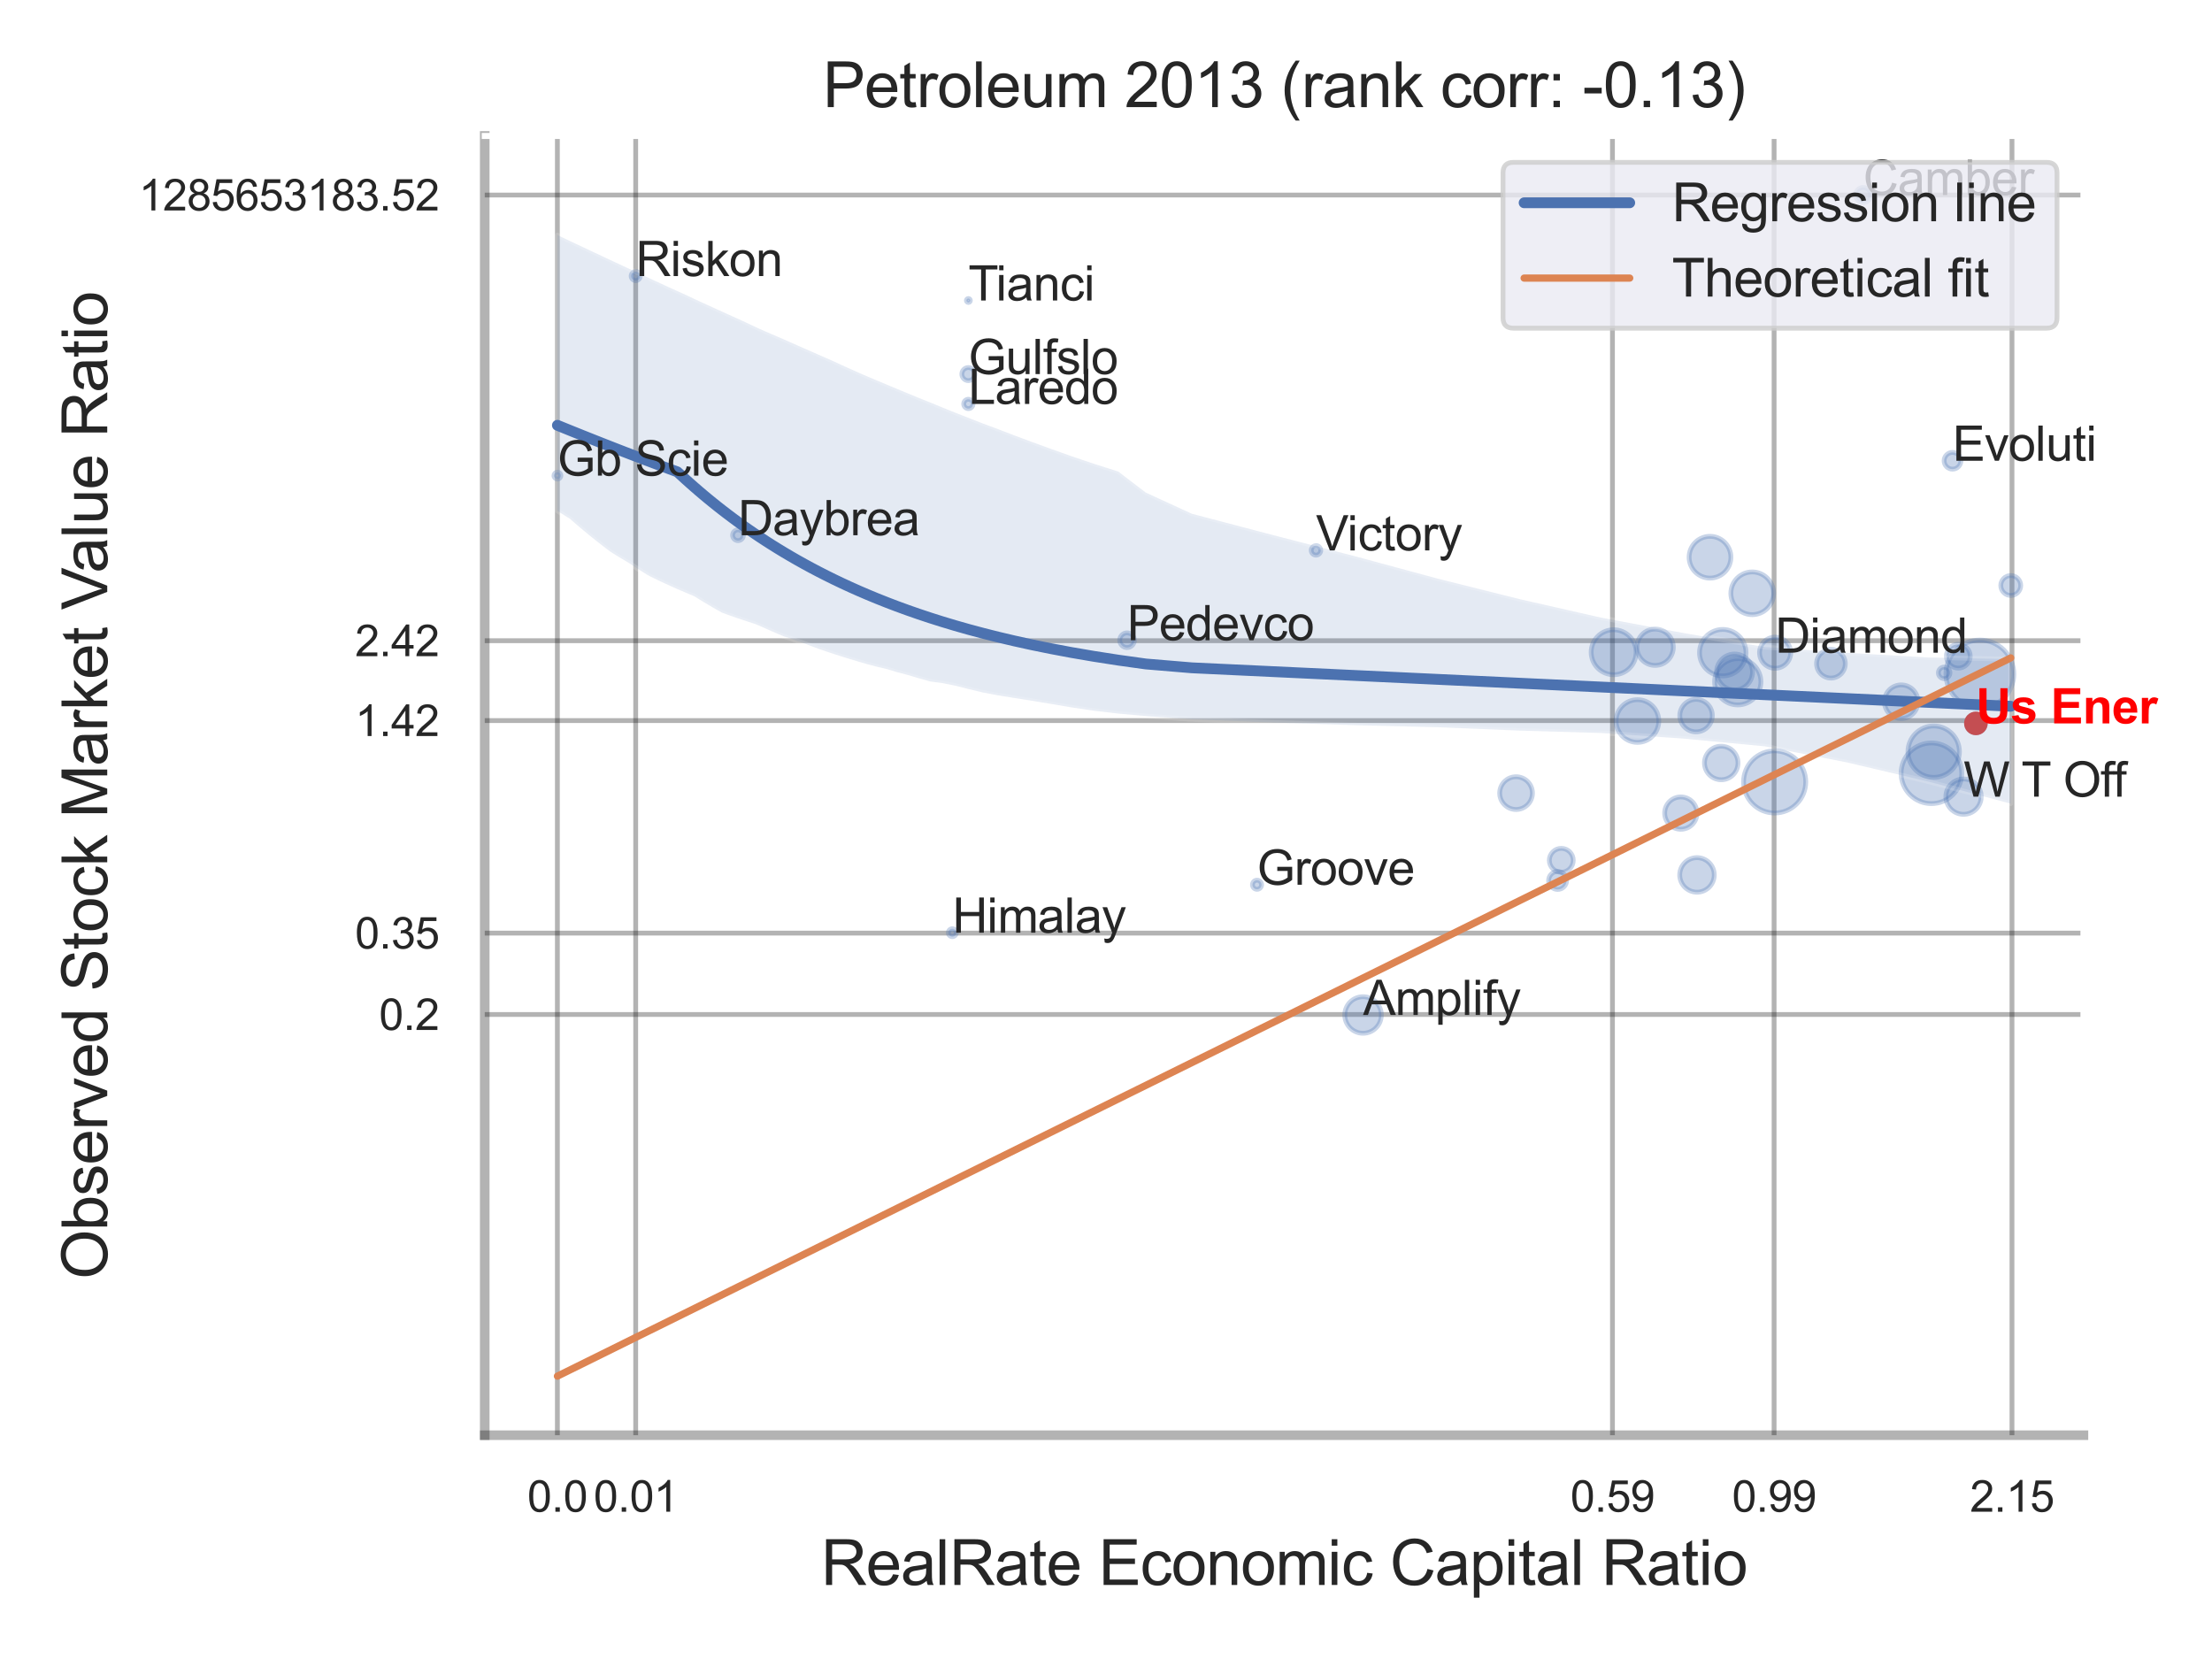 <?xml version="1.0" encoding="utf-8" standalone="no"?>
<!DOCTYPE svg PUBLIC "-//W3C//DTD SVG 1.1//EN"
  "http://www.w3.org/Graphics/SVG/1.1/DTD/svg11.dtd">
<svg xmlns:xlink="http://www.w3.org/1999/xlink" width="460.8pt" height="345.6pt" viewBox="0 0 460.8 345.6" xmlns="http://www.w3.org/2000/svg" version="1.1">
 <defs>
  <style type="text/css">*{stroke-linejoin: round; stroke-linecap: butt}</style>
 </defs>
 <g id="figure_1">
  <g id="patch_1">
   <path d="M 0 345.6 
L 460.8 345.6 
L 460.8 0 
L 0 0 
z
" style="fill: #ffffff"/>
  </g>
  <g id="axes_1">
   <g id="patch_2">
    <path d="M 100.98 298.98 
L 434.016 298.98 
L 434.016 28.32 
L 100.98 28.32 
z
" style="fill: #ffffff"/>
   </g>
   <g id="matplotlib.axis_1">
    <g id="xtick_1">
     <g id="line2d_1">
      <path d="M 116.112 298.98 
L 116.112 28.32 
" clip-path="url(#pa6238e3398)" style="fill: none; stroke: #000000; stroke-opacity: 0.3; stroke-linecap: round"/>
     </g>
     <g id="text_1">
      <!-- 0.0 -->
      <g style="fill: #262626" transform="translate(109.857 314.922) scale(0.09 -0.09)">
       <defs>
        <path id="ArialMT-30" d="M 266 2259 
Q 266 3072 433 3567 
Q 600 4063 929 4331 
Q 1259 4600 1759 4600 
Q 2128 4600 2406 4451 
Q 2684 4303 2865 4023 
Q 3047 3744 3150 3342 
Q 3253 2941 3253 2259 
Q 3253 1453 3087 958 
Q 2922 463 2592 192 
Q 2263 -78 1759 -78 
Q 1097 -78 719 397 
Q 266 969 266 2259 
z
M 844 2259 
Q 844 1131 1108 757 
Q 1372 384 1759 384 
Q 2147 384 2411 759 
Q 2675 1134 2675 2259 
Q 2675 3391 2411 3762 
Q 2147 4134 1753 4134 
Q 1366 4134 1134 3806 
Q 844 3388 844 2259 
z
" transform="scale(0.016)"/>
        <path id="ArialMT-2e" d="M 581 0 
L 581 641 
L 1222 641 
L 1222 0 
L 581 0 
z
" transform="scale(0.016)"/>
       </defs>
       <use xlink:href="#ArialMT-30"/>
       <use xlink:href="#ArialMT-2e" x="55.615"/>
       <use xlink:href="#ArialMT-30" x="83.398"/>
      </g>
     </g>
    </g>
    <g id="xtick_2">
     <g id="line2d_2">
      <path d="M 132.427 298.98 
L 132.427 28.32 
" clip-path="url(#pa6238e3398)" style="fill: none; stroke: #000000; stroke-opacity: 0.3; stroke-linecap: round"/>
     </g>
     <g id="text_2">
      <!-- 0.01 -->
      <g style="fill: #262626" transform="translate(123.67 314.922) scale(0.09 -0.09)">
       <defs>
        <path id="ArialMT-31" d="M 2384 0 
L 1822 0 
L 1822 3584 
Q 1619 3391 1289 3197 
Q 959 3003 697 2906 
L 697 3450 
Q 1169 3672 1522 3987 
Q 1875 4303 2022 4600 
L 2384 4600 
L 2384 0 
z
" transform="scale(0.016)"/>
       </defs>
       <use xlink:href="#ArialMT-30"/>
       <use xlink:href="#ArialMT-2e" x="55.615"/>
       <use xlink:href="#ArialMT-30" x="83.398"/>
       <use xlink:href="#ArialMT-31" x="139.014"/>
      </g>
     </g>
    </g>
    <g id="xtick_3">
     <g id="line2d_3">
      <path d="M 335.906 298.98 
L 335.906 28.32 
" clip-path="url(#pa6238e3398)" style="fill: none; stroke: #000000; stroke-opacity: 0.3; stroke-linecap: round"/>
     </g>
     <g id="text_3">
      <!-- 0.59 -->
      <g style="fill: #262626" transform="translate(327.149 314.922) scale(0.09 -0.09)">
       <defs>
        <path id="ArialMT-35" d="M 266 1200 
L 856 1250 
Q 922 819 1161 601 
Q 1400 384 1738 384 
Q 2144 384 2425 690 
Q 2706 997 2706 1503 
Q 2706 1984 2436 2262 
Q 2166 2541 1728 2541 
Q 1456 2541 1237 2417 
Q 1019 2294 894 2097 
L 366 2166 
L 809 4519 
L 3088 4519 
L 3088 3981 
L 1259 3981 
L 1013 2750 
Q 1425 3038 1878 3038 
Q 2478 3038 2890 2622 
Q 3303 2206 3303 1553 
Q 3303 931 2941 478 
Q 2500 -78 1738 -78 
Q 1113 -78 717 272 
Q 322 622 266 1200 
z
" transform="scale(0.016)"/>
        <path id="ArialMT-39" d="M 350 1059 
L 891 1109 
Q 959 728 1153 556 
Q 1347 384 1650 384 
Q 1909 384 2104 503 
Q 2300 622 2425 820 
Q 2550 1019 2634 1356 
Q 2719 1694 2719 2044 
Q 2719 2081 2716 2156 
Q 2547 1888 2255 1720 
Q 1963 1553 1622 1553 
Q 1053 1553 659 1965 
Q 266 2378 266 3053 
Q 266 3750 677 4175 
Q 1088 4600 1706 4600 
Q 2153 4600 2523 4359 
Q 2894 4119 3086 3673 
Q 3278 3228 3278 2384 
Q 3278 1506 3087 986 
Q 2897 466 2520 194 
Q 2144 -78 1638 -78 
Q 1100 -78 759 220 
Q 419 519 350 1059 
z
M 2653 3081 
Q 2653 3566 2395 3850 
Q 2138 4134 1775 4134 
Q 1400 4134 1122 3828 
Q 844 3522 844 3034 
Q 844 2597 1108 2323 
Q 1372 2050 1759 2050 
Q 2150 2050 2401 2323 
Q 2653 2597 2653 3081 
z
" transform="scale(0.016)"/>
       </defs>
       <use xlink:href="#ArialMT-30"/>
       <use xlink:href="#ArialMT-2e" x="55.615"/>
       <use xlink:href="#ArialMT-35" x="83.398"/>
       <use xlink:href="#ArialMT-39" x="139.014"/>
      </g>
     </g>
    </g>
    <g id="xtick_4">
     <g id="line2d_4">
      <path d="M 369.577 298.98 
L 369.577 28.32 
" clip-path="url(#pa6238e3398)" style="fill: none; stroke: #000000; stroke-opacity: 0.3; stroke-linecap: round"/>
     </g>
     <g id="text_4">
      <!-- 0.99 -->
      <g style="fill: #262626" transform="translate(360.82 314.922) scale(0.09 -0.09)">
       <use xlink:href="#ArialMT-30"/>
       <use xlink:href="#ArialMT-2e" x="55.615"/>
       <use xlink:href="#ArialMT-39" x="83.398"/>
       <use xlink:href="#ArialMT-39" x="139.014"/>
      </g>
     </g>
    </g>
    <g id="xtick_5">
     <g id="line2d_5">
      <path d="M 419.131 298.98 
L 419.131 28.32 
" clip-path="url(#pa6238e3398)" style="fill: none; stroke: #000000; stroke-opacity: 0.3; stroke-linecap: round"/>
     </g>
     <g id="text_5">
      <!-- 2.15 -->
      <g style="fill: #262626" transform="translate(410.374 314.922) scale(0.09 -0.09)">
       <defs>
        <path id="ArialMT-32" d="M 3222 541 
L 3222 0 
L 194 0 
Q 188 203 259 391 
Q 375 700 629 1000 
Q 884 1300 1366 1694 
Q 2113 2306 2375 2664 
Q 2638 3022 2638 3341 
Q 2638 3675 2398 3904 
Q 2159 4134 1775 4134 
Q 1369 4134 1125 3890 
Q 881 3647 878 3216 
L 300 3275 
Q 359 3922 746 4261 
Q 1134 4600 1788 4600 
Q 2447 4600 2831 4234 
Q 3216 3869 3216 3328 
Q 3216 3053 3103 2787 
Q 2991 2522 2730 2228 
Q 2469 1934 1863 1422 
Q 1356 997 1212 845 
Q 1069 694 975 541 
L 3222 541 
z
" transform="scale(0.016)"/>
       </defs>
       <use xlink:href="#ArialMT-32"/>
       <use xlink:href="#ArialMT-2e" x="55.615"/>
       <use xlink:href="#ArialMT-31" x="83.398"/>
       <use xlink:href="#ArialMT-35" x="139.014"/>
      </g>
     </g>
    </g>
    <g id="xtick_6"/>
    <g id="xtick_7"/>
    <g id="xtick_8"/>
    <g id="text_6">
     <!-- RealRate Economic Capital Ratio -->
     <g style="fill: #262626" transform="translate(171.04 330.174) scale(0.13 -0.13)">
      <defs>
       <path id="ArialMT-52" d="M 503 0 
L 503 4581 
L 2534 4581 
Q 3147 4581 3465 4457 
Q 3784 4334 3975 4021 
Q 4166 3709 4166 3331 
Q 4166 2844 3850 2509 
Q 3534 2175 2875 2084 
Q 3116 1969 3241 1856 
Q 3506 1613 3744 1247 
L 4541 0 
L 3778 0 
L 3172 953 
Q 2906 1366 2734 1584 
Q 2563 1803 2427 1890 
Q 2291 1978 2150 2013 
Q 2047 2034 1813 2034 
L 1109 2034 
L 1109 0 
L 503 0 
z
M 1109 2559 
L 2413 2559 
Q 2828 2559 3062 2645 
Q 3297 2731 3419 2920 
Q 3541 3109 3541 3331 
Q 3541 3656 3305 3865 
Q 3069 4075 2559 4075 
L 1109 4075 
L 1109 2559 
z
" transform="scale(0.016)"/>
       <path id="ArialMT-65" d="M 2694 1069 
L 3275 997 
Q 3138 488 2766 206 
Q 2394 -75 1816 -75 
Q 1088 -75 661 373 
Q 234 822 234 1631 
Q 234 2469 665 2931 
Q 1097 3394 1784 3394 
Q 2450 3394 2872 2941 
Q 3294 2488 3294 1666 
Q 3294 1616 3291 1516 
L 816 1516 
Q 847 969 1125 678 
Q 1403 388 1819 388 
Q 2128 388 2347 550 
Q 2566 713 2694 1069 
z
M 847 1978 
L 2700 1978 
Q 2663 2397 2488 2606 
Q 2219 2931 1791 2931 
Q 1403 2931 1139 2672 
Q 875 2413 847 1978 
z
" transform="scale(0.016)"/>
       <path id="ArialMT-61" d="M 2588 409 
Q 2275 144 1986 34 
Q 1697 -75 1366 -75 
Q 819 -75 525 192 
Q 231 459 231 875 
Q 231 1119 342 1320 
Q 453 1522 633 1644 
Q 813 1766 1038 1828 
Q 1203 1872 1538 1913 
Q 2219 1994 2541 2106 
Q 2544 2222 2544 2253 
Q 2544 2597 2384 2738 
Q 2169 2928 1744 2928 
Q 1347 2928 1158 2789 
Q 969 2650 878 2297 
L 328 2372 
Q 403 2725 575 2942 
Q 747 3159 1072 3276 
Q 1397 3394 1825 3394 
Q 2250 3394 2515 3294 
Q 2781 3194 2906 3042 
Q 3031 2891 3081 2659 
Q 3109 2516 3109 2141 
L 3109 1391 
Q 3109 606 3145 398 
Q 3181 191 3288 0 
L 2700 0 
Q 2613 175 2588 409 
z
M 2541 1666 
Q 2234 1541 1622 1453 
Q 1275 1403 1131 1340 
Q 988 1278 909 1158 
Q 831 1038 831 891 
Q 831 666 1001 516 
Q 1172 366 1500 366 
Q 1825 366 2078 508 
Q 2331 650 2450 897 
Q 2541 1088 2541 1459 
L 2541 1666 
z
" transform="scale(0.016)"/>
       <path id="ArialMT-6c" d="M 409 0 
L 409 4581 
L 972 4581 
L 972 0 
L 409 0 
z
" transform="scale(0.016)"/>
       <path id="ArialMT-74" d="M 1650 503 
L 1731 6 
Q 1494 -44 1306 -44 
Q 1000 -44 831 53 
Q 663 150 594 308 
Q 525 466 525 972 
L 525 2881 
L 113 2881 
L 113 3319 
L 525 3319 
L 525 4141 
L 1084 4478 
L 1084 3319 
L 1650 3319 
L 1650 2881 
L 1084 2881 
L 1084 941 
Q 1084 700 1114 631 
Q 1144 563 1211 522 
Q 1278 481 1403 481 
Q 1497 481 1650 503 
z
" transform="scale(0.016)"/>
       <path id="ArialMT-20" transform="scale(0.016)"/>
       <path id="ArialMT-45" d="M 506 0 
L 506 4581 
L 3819 4581 
L 3819 4041 
L 1113 4041 
L 1113 2638 
L 3647 2638 
L 3647 2100 
L 1113 2100 
L 1113 541 
L 3925 541 
L 3925 0 
L 506 0 
z
" transform="scale(0.016)"/>
       <path id="ArialMT-63" d="M 2588 1216 
L 3141 1144 
Q 3050 572 2676 248 
Q 2303 -75 1759 -75 
Q 1078 -75 664 370 
Q 250 816 250 1647 
Q 250 2184 428 2587 
Q 606 2991 970 3192 
Q 1334 3394 1763 3394 
Q 2303 3394 2647 3120 
Q 2991 2847 3088 2344 
L 2541 2259 
Q 2463 2594 2264 2762 
Q 2066 2931 1784 2931 
Q 1359 2931 1093 2626 
Q 828 2322 828 1663 
Q 828 994 1084 691 
Q 1341 388 1753 388 
Q 2084 388 2306 591 
Q 2528 794 2588 1216 
z
" transform="scale(0.016)"/>
       <path id="ArialMT-6f" d="M 213 1659 
Q 213 2581 725 3025 
Q 1153 3394 1769 3394 
Q 2453 3394 2887 2945 
Q 3322 2497 3322 1706 
Q 3322 1066 3130 698 
Q 2938 331 2570 128 
Q 2203 -75 1769 -75 
Q 1072 -75 642 372 
Q 213 819 213 1659 
z
M 791 1659 
Q 791 1022 1069 705 
Q 1347 388 1769 388 
Q 2188 388 2466 706 
Q 2744 1025 2744 1678 
Q 2744 2294 2464 2611 
Q 2184 2928 1769 2928 
Q 1347 2928 1069 2612 
Q 791 2297 791 1659 
z
" transform="scale(0.016)"/>
       <path id="ArialMT-6e" d="M 422 0 
L 422 3319 
L 928 3319 
L 928 2847 
Q 1294 3394 1984 3394 
Q 2284 3394 2536 3286 
Q 2788 3178 2913 3003 
Q 3038 2828 3088 2588 
Q 3119 2431 3119 2041 
L 3119 0 
L 2556 0 
L 2556 2019 
Q 2556 2363 2490 2533 
Q 2425 2703 2258 2804 
Q 2091 2906 1866 2906 
Q 1506 2906 1245 2678 
Q 984 2450 984 1813 
L 984 0 
L 422 0 
z
" transform="scale(0.016)"/>
       <path id="ArialMT-6d" d="M 422 0 
L 422 3319 
L 925 3319 
L 925 2853 
Q 1081 3097 1340 3245 
Q 1600 3394 1931 3394 
Q 2300 3394 2536 3241 
Q 2772 3088 2869 2813 
Q 3263 3394 3894 3394 
Q 4388 3394 4653 3120 
Q 4919 2847 4919 2278 
L 4919 0 
L 4359 0 
L 4359 2091 
Q 4359 2428 4304 2576 
Q 4250 2725 4106 2815 
Q 3963 2906 3769 2906 
Q 3419 2906 3187 2673 
Q 2956 2441 2956 1928 
L 2956 0 
L 2394 0 
L 2394 2156 
Q 2394 2531 2256 2718 
Q 2119 2906 1806 2906 
Q 1569 2906 1367 2781 
Q 1166 2656 1075 2415 
Q 984 2175 984 1722 
L 984 0 
L 422 0 
z
" transform="scale(0.016)"/>
       <path id="ArialMT-69" d="M 425 3934 
L 425 4581 
L 988 4581 
L 988 3934 
L 425 3934 
z
M 425 0 
L 425 3319 
L 988 3319 
L 988 0 
L 425 0 
z
" transform="scale(0.016)"/>
       <path id="ArialMT-43" d="M 3763 1606 
L 4369 1453 
Q 4178 706 3683 314 
Q 3188 -78 2472 -78 
Q 1731 -78 1267 223 
Q 803 525 561 1097 
Q 319 1669 319 2325 
Q 319 3041 592 3573 
Q 866 4106 1370 4382 
Q 1875 4659 2481 4659 
Q 3169 4659 3637 4309 
Q 4106 3959 4291 3325 
L 3694 3184 
Q 3534 3684 3231 3912 
Q 2928 4141 2469 4141 
Q 1941 4141 1586 3887 
Q 1231 3634 1087 3207 
Q 944 2781 944 2328 
Q 944 1744 1114 1308 
Q 1284 872 1643 656 
Q 2003 441 2422 441 
Q 2931 441 3284 734 
Q 3638 1028 3763 1606 
z
" transform="scale(0.016)"/>
       <path id="ArialMT-70" d="M 422 -1272 
L 422 3319 
L 934 3319 
L 934 2888 
Q 1116 3141 1344 3267 
Q 1572 3394 1897 3394 
Q 2322 3394 2647 3175 
Q 2972 2956 3137 2557 
Q 3303 2159 3303 1684 
Q 3303 1175 3120 767 
Q 2938 359 2589 142 
Q 2241 -75 1856 -75 
Q 1575 -75 1351 44 
Q 1128 163 984 344 
L 984 -1272 
L 422 -1272 
z
M 931 1641 
Q 931 1000 1190 694 
Q 1450 388 1819 388 
Q 2194 388 2461 705 
Q 2728 1022 2728 1688 
Q 2728 2322 2467 2637 
Q 2206 2953 1844 2953 
Q 1484 2953 1207 2617 
Q 931 2281 931 1641 
z
" transform="scale(0.016)"/>
      </defs>
      <use xlink:href="#ArialMT-52"/>
      <use xlink:href="#ArialMT-65" x="72.217"/>
      <use xlink:href="#ArialMT-61" x="127.832"/>
      <use xlink:href="#ArialMT-6c" x="183.447"/>
      <use xlink:href="#ArialMT-52" x="205.664"/>
      <use xlink:href="#ArialMT-61" x="277.881"/>
      <use xlink:href="#ArialMT-74" x="333.496"/>
      <use xlink:href="#ArialMT-65" x="361.279"/>
      <use xlink:href="#ArialMT-20" x="416.895"/>
      <use xlink:href="#ArialMT-45" x="444.678"/>
      <use xlink:href="#ArialMT-63" x="511.377"/>
      <use xlink:href="#ArialMT-6f" x="561.377"/>
      <use xlink:href="#ArialMT-6e" x="616.992"/>
      <use xlink:href="#ArialMT-6f" x="672.607"/>
      <use xlink:href="#ArialMT-6d" x="728.223"/>
      <use xlink:href="#ArialMT-69" x="811.523"/>
      <use xlink:href="#ArialMT-63" x="833.74"/>
      <use xlink:href="#ArialMT-20" x="883.74"/>
      <use xlink:href="#ArialMT-43" x="911.523"/>
      <use xlink:href="#ArialMT-61" x="983.74"/>
      <use xlink:href="#ArialMT-70" x="1039.355"/>
      <use xlink:href="#ArialMT-69" x="1094.971"/>
      <use xlink:href="#ArialMT-74" x="1117.188"/>
      <use xlink:href="#ArialMT-61" x="1144.971"/>
      <use xlink:href="#ArialMT-6c" x="1200.586"/>
      <use xlink:href="#ArialMT-20" x="1222.803"/>
      <use xlink:href="#ArialMT-52" x="1250.586"/>
      <use xlink:href="#ArialMT-61" x="1322.803"/>
      <use xlink:href="#ArialMT-74" x="1378.418"/>
      <use xlink:href="#ArialMT-69" x="1406.201"/>
      <use xlink:href="#ArialMT-6f" x="1428.418"/>
     </g>
    </g>
   </g>
   <g id="matplotlib.axis_2">
    <g id="ytick_1">
     <g id="line2d_6">
      <path d="M 100.98 211.337 
L 434.016 211.337 
" clip-path="url(#pa6238e3398)" style="fill: none; stroke: #000000; stroke-opacity: 0.3; stroke-linecap: round"/>
     </g>
     <g id="text_7">
      <!-- 0.2 -->
      <g style="fill: #262626" transform="translate(78.97 214.558) scale(0.09 -0.09)">
       <use xlink:href="#ArialMT-30"/>
       <use xlink:href="#ArialMT-2e" x="55.615"/>
       <use xlink:href="#ArialMT-32" x="83.398"/>
      </g>
     </g>
    </g>
    <g id="ytick_2">
     <g id="line2d_7">
      <path d="M 100.98 194.382 
L 434.016 194.382 
" clip-path="url(#pa6238e3398)" style="fill: none; stroke: #000000; stroke-opacity: 0.3; stroke-linecap: round"/>
     </g>
     <g id="text_8">
      <!-- 0.35 -->
      <g style="fill: #262626" transform="translate(73.965 197.603) scale(0.09 -0.09)">
       <defs>
        <path id="ArialMT-33" d="M 269 1209 
L 831 1284 
Q 928 806 1161 595 
Q 1394 384 1728 384 
Q 2125 384 2398 659 
Q 2672 934 2672 1341 
Q 2672 1728 2419 1979 
Q 2166 2231 1775 2231 
Q 1616 2231 1378 2169 
L 1441 2663 
Q 1497 2656 1531 2656 
Q 1891 2656 2178 2843 
Q 2466 3031 2466 3422 
Q 2466 3731 2256 3934 
Q 2047 4138 1716 4138 
Q 1388 4138 1169 3931 
Q 950 3725 888 3313 
L 325 3413 
Q 428 3978 793 4289 
Q 1159 4600 1703 4600 
Q 2078 4600 2393 4439 
Q 2709 4278 2876 4000 
Q 3044 3722 3044 3409 
Q 3044 3113 2884 2869 
Q 2725 2625 2413 2481 
Q 2819 2388 3044 2092 
Q 3269 1797 3269 1353 
Q 3269 753 2831 336 
Q 2394 -81 1725 -81 
Q 1122 -81 723 278 
Q 325 638 269 1209 
z
" transform="scale(0.016)"/>
       </defs>
       <use xlink:href="#ArialMT-30"/>
       <use xlink:href="#ArialMT-2e" x="55.615"/>
       <use xlink:href="#ArialMT-33" x="83.398"/>
       <use xlink:href="#ArialMT-35" x="139.014"/>
      </g>
     </g>
    </g>
    <g id="ytick_3">
     <g id="line2d_8">
      <path d="M 100.98 150.112 
L 434.016 150.112 
" clip-path="url(#pa6238e3398)" style="fill: none; stroke: #000000; stroke-opacity: 0.3; stroke-linecap: round"/>
     </g>
     <g id="text_9">
      <!-- 1.42 -->
      <g style="fill: #262626" transform="translate(73.965 153.333) scale(0.09 -0.09)">
       <defs>
        <path id="ArialMT-34" d="M 2069 0 
L 2069 1097 
L 81 1097 
L 81 1613 
L 2172 4581 
L 2631 4581 
L 2631 1613 
L 3250 1613 
L 3250 1097 
L 2631 1097 
L 2631 0 
L 2069 0 
z
M 2069 1613 
L 2069 3678 
L 634 1613 
L 2069 1613 
z
" transform="scale(0.016)"/>
       </defs>
       <use xlink:href="#ArialMT-31"/>
       <use xlink:href="#ArialMT-2e" x="55.615"/>
       <use xlink:href="#ArialMT-34" x="83.398"/>
       <use xlink:href="#ArialMT-32" x="139.014"/>
      </g>
     </g>
    </g>
    <g id="ytick_4">
     <g id="line2d_9">
      <path d="M 100.98 133.471 
L 434.016 133.471 
" clip-path="url(#pa6238e3398)" style="fill: none; stroke: #000000; stroke-opacity: 0.3; stroke-linecap: round"/>
     </g>
     <g id="text_10">
      <!-- 2.42 -->
      <g style="fill: #262626" transform="translate(73.965 136.692) scale(0.09 -0.09)">
       <use xlink:href="#ArialMT-32"/>
       <use xlink:href="#ArialMT-2e" x="55.615"/>
       <use xlink:href="#ArialMT-34" x="83.398"/>
       <use xlink:href="#ArialMT-32" x="139.014"/>
      </g>
     </g>
    </g>
    <g id="ytick_5">
     <g id="line2d_10">
      <path d="M 100.98 40.628 
L 434.016 40.628 
" clip-path="url(#pa6238e3398)" style="fill: none; stroke: #000000; stroke-opacity: 0.3; stroke-linecap: round"/>
     </g>
     <g id="text_11">
      <!-- 1285653183.52 -->
      <g style="fill: #262626" transform="translate(28.922 43.849) scale(0.09 -0.09)">
       <defs>
        <path id="ArialMT-38" d="M 1131 2484 
Q 781 2613 612 2850 
Q 444 3088 444 3419 
Q 444 3919 803 4259 
Q 1163 4600 1759 4600 
Q 2359 4600 2725 4251 
Q 3091 3903 3091 3403 
Q 3091 3084 2923 2848 
Q 2756 2613 2416 2484 
Q 2838 2347 3058 2040 
Q 3278 1734 3278 1309 
Q 3278 722 2862 322 
Q 2447 -78 1769 -78 
Q 1091 -78 675 323 
Q 259 725 259 1325 
Q 259 1772 486 2073 
Q 713 2375 1131 2484 
z
M 1019 3438 
Q 1019 3113 1228 2906 
Q 1438 2700 1772 2700 
Q 2097 2700 2305 2904 
Q 2513 3109 2513 3406 
Q 2513 3716 2298 3927 
Q 2084 4138 1766 4138 
Q 1444 4138 1231 3931 
Q 1019 3725 1019 3438 
z
M 838 1322 
Q 838 1081 952 856 
Q 1066 631 1291 507 
Q 1516 384 1775 384 
Q 2178 384 2440 643 
Q 2703 903 2703 1303 
Q 2703 1709 2433 1975 
Q 2163 2241 1756 2241 
Q 1359 2241 1098 1978 
Q 838 1716 838 1322 
z
" transform="scale(0.016)"/>
        <path id="ArialMT-36" d="M 3184 3459 
L 2625 3416 
Q 2550 3747 2413 3897 
Q 2184 4138 1850 4138 
Q 1581 4138 1378 3988 
Q 1113 3794 959 3422 
Q 806 3050 800 2363 
Q 1003 2672 1297 2822 
Q 1591 2972 1913 2972 
Q 2475 2972 2870 2558 
Q 3266 2144 3266 1488 
Q 3266 1056 3080 686 
Q 2894 316 2569 119 
Q 2244 -78 1831 -78 
Q 1128 -78 684 439 
Q 241 956 241 2144 
Q 241 3472 731 4075 
Q 1159 4600 1884 4600 
Q 2425 4600 2770 4297 
Q 3116 3994 3184 3459 
z
M 888 1484 
Q 888 1194 1011 928 
Q 1134 663 1356 523 
Q 1578 384 1822 384 
Q 2178 384 2434 671 
Q 2691 959 2691 1453 
Q 2691 1928 2437 2201 
Q 2184 2475 1800 2475 
Q 1419 2475 1153 2201 
Q 888 1928 888 1484 
z
" transform="scale(0.016)"/>
       </defs>
       <use xlink:href="#ArialMT-31"/>
       <use xlink:href="#ArialMT-32" x="55.615"/>
       <use xlink:href="#ArialMT-38" x="111.23"/>
       <use xlink:href="#ArialMT-35" x="166.846"/>
       <use xlink:href="#ArialMT-36" x="222.461"/>
       <use xlink:href="#ArialMT-35" x="278.076"/>
       <use xlink:href="#ArialMT-33" x="333.691"/>
       <use xlink:href="#ArialMT-31" x="389.307"/>
       <use xlink:href="#ArialMT-38" x="444.922"/>
       <use xlink:href="#ArialMT-33" x="500.537"/>
       <use xlink:href="#ArialMT-2e" x="556.152"/>
       <use xlink:href="#ArialMT-35" x="583.936"/>
       <use xlink:href="#ArialMT-32" x="639.551"/>
      </g>
     </g>
    </g>
    <g id="ytick_6"/>
    <g id="ytick_7"/>
    <g id="ytick_8"/>
    <g id="ytick_9"/>
    <g id="ytick_10"/>
    <g id="text_12">
     <!-- Observed Stock Market Value Ratio -->
     <g style="fill: #262626" transform="translate(22.338 266.489) rotate(-90) scale(0.13 -0.13)">
      <defs>
       <path id="ArialMT-4f" d="M 309 2231 
Q 309 3372 921 4017 
Q 1534 4663 2503 4663 
Q 3138 4663 3647 4359 
Q 4156 4056 4423 3514 
Q 4691 2972 4691 2284 
Q 4691 1588 4409 1038 
Q 4128 488 3612 205 
Q 3097 -78 2500 -78 
Q 1853 -78 1343 234 
Q 834 547 571 1087 
Q 309 1628 309 2231 
z
M 934 2222 
Q 934 1394 1379 917 
Q 1825 441 2497 441 
Q 3181 441 3623 922 
Q 4066 1403 4066 2288 
Q 4066 2847 3877 3264 
Q 3688 3681 3323 3911 
Q 2959 4141 2506 4141 
Q 1863 4141 1398 3698 
Q 934 3256 934 2222 
z
" transform="scale(0.016)"/>
       <path id="ArialMT-62" d="M 941 0 
L 419 0 
L 419 4581 
L 981 4581 
L 981 2947 
Q 1338 3394 1891 3394 
Q 2197 3394 2470 3270 
Q 2744 3147 2920 2923 
Q 3097 2700 3197 2384 
Q 3297 2069 3297 1709 
Q 3297 856 2875 390 
Q 2453 -75 1863 -75 
Q 1275 -75 941 416 
L 941 0 
z
M 934 1684 
Q 934 1088 1097 822 
Q 1363 388 1816 388 
Q 2184 388 2453 708 
Q 2722 1028 2722 1663 
Q 2722 2313 2464 2622 
Q 2206 2931 1841 2931 
Q 1472 2931 1203 2611 
Q 934 2291 934 1684 
z
" transform="scale(0.016)"/>
       <path id="ArialMT-73" d="M 197 991 
L 753 1078 
Q 800 744 1014 566 
Q 1228 388 1613 388 
Q 2000 388 2187 545 
Q 2375 703 2375 916 
Q 2375 1106 2209 1216 
Q 2094 1291 1634 1406 
Q 1016 1563 777 1677 
Q 538 1791 414 1992 
Q 291 2194 291 2438 
Q 291 2659 392 2848 
Q 494 3038 669 3163 
Q 800 3259 1026 3326 
Q 1253 3394 1513 3394 
Q 1903 3394 2198 3281 
Q 2494 3169 2634 2976 
Q 2775 2784 2828 2463 
L 2278 2388 
Q 2241 2644 2061 2787 
Q 1881 2931 1553 2931 
Q 1166 2931 1000 2803 
Q 834 2675 834 2503 
Q 834 2394 903 2306 
Q 972 2216 1119 2156 
Q 1203 2125 1616 2013 
Q 2213 1853 2448 1751 
Q 2684 1650 2818 1456 
Q 2953 1263 2953 975 
Q 2953 694 2789 445 
Q 2625 197 2315 61 
Q 2006 -75 1616 -75 
Q 969 -75 630 194 
Q 291 463 197 991 
z
" transform="scale(0.016)"/>
       <path id="ArialMT-72" d="M 416 0 
L 416 3319 
L 922 3319 
L 922 2816 
Q 1116 3169 1280 3281 
Q 1444 3394 1641 3394 
Q 1925 3394 2219 3213 
L 2025 2691 
Q 1819 2813 1613 2813 
Q 1428 2813 1281 2702 
Q 1134 2591 1072 2394 
Q 978 2094 978 1738 
L 978 0 
L 416 0 
z
" transform="scale(0.016)"/>
       <path id="ArialMT-76" d="M 1344 0 
L 81 3319 
L 675 3319 
L 1388 1331 
Q 1503 1009 1600 663 
Q 1675 925 1809 1294 
L 2547 3319 
L 3125 3319 
L 1869 0 
L 1344 0 
z
" transform="scale(0.016)"/>
       <path id="ArialMT-64" d="M 2575 0 
L 2575 419 
Q 2259 -75 1647 -75 
Q 1250 -75 917 144 
Q 584 363 401 755 
Q 219 1147 219 1656 
Q 219 2153 384 2558 
Q 550 2963 881 3178 
Q 1213 3394 1622 3394 
Q 1922 3394 2156 3267 
Q 2391 3141 2538 2938 
L 2538 4581 
L 3097 4581 
L 3097 0 
L 2575 0 
z
M 797 1656 
Q 797 1019 1065 703 
Q 1334 388 1700 388 
Q 2069 388 2326 689 
Q 2584 991 2584 1609 
Q 2584 2291 2321 2609 
Q 2059 2928 1675 2928 
Q 1300 2928 1048 2622 
Q 797 2316 797 1656 
z
" transform="scale(0.016)"/>
       <path id="ArialMT-53" d="M 288 1472 
L 859 1522 
Q 900 1178 1048 958 
Q 1197 738 1509 602 
Q 1822 466 2213 466 
Q 2559 466 2825 569 
Q 3091 672 3220 851 
Q 3350 1031 3350 1244 
Q 3350 1459 3225 1620 
Q 3100 1781 2813 1891 
Q 2628 1963 1997 2114 
Q 1366 2266 1113 2400 
Q 784 2572 623 2826 
Q 463 3081 463 3397 
Q 463 3744 659 4045 
Q 856 4347 1234 4503 
Q 1613 4659 2075 4659 
Q 2584 4659 2973 4495 
Q 3363 4331 3572 4012 
Q 3781 3694 3797 3291 
L 3216 3247 
Q 3169 3681 2898 3903 
Q 2628 4125 2100 4125 
Q 1550 4125 1298 3923 
Q 1047 3722 1047 3438 
Q 1047 3191 1225 3031 
Q 1400 2872 2139 2705 
Q 2878 2538 3153 2413 
Q 3553 2228 3743 1945 
Q 3934 1663 3934 1294 
Q 3934 928 3725 604 
Q 3516 281 3123 101 
Q 2731 -78 2241 -78 
Q 1619 -78 1198 103 
Q 778 284 539 648 
Q 300 1013 288 1472 
z
" transform="scale(0.016)"/>
       <path id="ArialMT-6b" d="M 425 0 
L 425 4581 
L 988 4581 
L 988 1969 
L 2319 3319 
L 3047 3319 
L 1778 2088 
L 3175 0 
L 2481 0 
L 1384 1697 
L 988 1316 
L 988 0 
L 425 0 
z
" transform="scale(0.016)"/>
       <path id="ArialMT-4d" d="M 475 0 
L 475 4581 
L 1388 4581 
L 2472 1338 
Q 2622 884 2691 659 
Q 2769 909 2934 1394 
L 4031 4581 
L 4847 4581 
L 4847 0 
L 4263 0 
L 4263 3834 
L 2931 0 
L 2384 0 
L 1059 3900 
L 1059 0 
L 475 0 
z
" transform="scale(0.016)"/>
       <path id="ArialMT-56" d="M 1803 0 
L 28 4581 
L 684 4581 
L 1875 1253 
Q 2019 853 2116 503 
Q 2222 878 2363 1253 
L 3600 4581 
L 4219 4581 
L 2425 0 
L 1803 0 
z
" transform="scale(0.016)"/>
       <path id="ArialMT-75" d="M 2597 0 
L 2597 488 
Q 2209 -75 1544 -75 
Q 1250 -75 995 37 
Q 741 150 617 320 
Q 494 491 444 738 
Q 409 903 409 1263 
L 409 3319 
L 972 3319 
L 972 1478 
Q 972 1038 1006 884 
Q 1059 663 1231 536 
Q 1403 409 1656 409 
Q 1909 409 2131 539 
Q 2353 669 2445 892 
Q 2538 1116 2538 1541 
L 2538 3319 
L 3100 3319 
L 3100 0 
L 2597 0 
z
" transform="scale(0.016)"/>
      </defs>
      <use xlink:href="#ArialMT-4f"/>
      <use xlink:href="#ArialMT-62" x="77.783"/>
      <use xlink:href="#ArialMT-73" x="133.398"/>
      <use xlink:href="#ArialMT-65" x="183.398"/>
      <use xlink:href="#ArialMT-72" x="239.014"/>
      <use xlink:href="#ArialMT-76" x="272.314"/>
      <use xlink:href="#ArialMT-65" x="322.314"/>
      <use xlink:href="#ArialMT-64" x="377.93"/>
      <use xlink:href="#ArialMT-20" x="433.545"/>
      <use xlink:href="#ArialMT-53" x="461.328"/>
      <use xlink:href="#ArialMT-74" x="528.027"/>
      <use xlink:href="#ArialMT-6f" x="555.811"/>
      <use xlink:href="#ArialMT-63" x="611.426"/>
      <use xlink:href="#ArialMT-6b" x="661.426"/>
      <use xlink:href="#ArialMT-20" x="711.426"/>
      <use xlink:href="#ArialMT-4d" x="739.209"/>
      <use xlink:href="#ArialMT-61" x="822.51"/>
      <use xlink:href="#ArialMT-72" x="878.125"/>
      <use xlink:href="#ArialMT-6b" x="911.426"/>
      <use xlink:href="#ArialMT-65" x="961.426"/>
      <use xlink:href="#ArialMT-74" x="1017.041"/>
      <use xlink:href="#ArialMT-20" x="1044.824"/>
      <use xlink:href="#ArialMT-56" x="1072.607"/>
      <use xlink:href="#ArialMT-61" x="1131.932"/>
      <use xlink:href="#ArialMT-6c" x="1187.547"/>
      <use xlink:href="#ArialMT-75" x="1209.764"/>
      <use xlink:href="#ArialMT-65" x="1265.379"/>
      <use xlink:href="#ArialMT-20" x="1320.994"/>
      <use xlink:href="#ArialMT-52" x="1348.777"/>
      <use xlink:href="#ArialMT-61" x="1420.994"/>
      <use xlink:href="#ArialMT-74" x="1476.609"/>
      <use xlink:href="#ArialMT-69" x="1504.393"/>
      <use xlink:href="#ArialMT-6f" x="1526.609"/>
     </g>
    </g>
   </g>
   <g id="PathCollection_1">
    <path d="M 358.883 140.809 
C 360.167 140.809 361.399 140.298 362.307 139.391 
C 363.215 138.483 363.725 137.251 363.725 135.967 
C 363.725 134.683 363.215 133.451 362.307 132.543 
C 361.399 131.635 360.167 131.125 358.883 131.125 
C 357.599 131.125 356.368 131.635 355.46 132.543 
C 354.552 133.451 354.042 134.683 354.042 135.967 
C 354.042 137.251 354.552 138.483 355.46 139.391 
C 356.368 140.298 357.599 140.809 358.883 140.809 
z
" clip-path="url(#pa6238e3398)" style="fill: #4c72b0; fill-opacity: 0.3; stroke: #4c72b0; stroke-opacity: 0.3"/>
    <path d="M 324.48 185.287 
C 324.976 185.287 325.452 185.09 325.803 184.739 
C 326.154 184.388 326.352 183.912 326.352 183.415 
C 326.352 182.919 326.154 182.443 325.803 182.092 
C 325.452 181.741 324.976 181.543 324.48 181.543 
C 323.983 181.543 323.507 181.741 323.156 182.092 
C 322.805 182.443 322.608 182.919 322.608 183.415 
C 322.608 183.912 322.805 184.388 323.156 184.739 
C 323.507 185.09 323.983 185.287 324.48 185.287 
z
" clip-path="url(#pa6238e3398)" style="fill: #4c72b0; fill-opacity: 0.3; stroke: #4c72b0; stroke-opacity: 0.3"/>
    <path d="M 353.514 185.859 
C 354.468 185.859 355.383 185.48 356.058 184.805 
C 356.733 184.131 357.112 183.215 357.112 182.261 
C 357.112 181.307 356.733 180.391 356.058 179.717 
C 355.383 179.042 354.468 178.663 353.514 178.663 
C 352.559 178.663 351.644 179.042 350.969 179.717 
C 350.295 180.391 349.915 181.307 349.915 182.261 
C 349.915 183.215 350.295 184.131 350.969 184.805 
C 351.644 185.48 352.559 185.859 353.514 185.859 
z
" clip-path="url(#pa6238e3398)" style="fill: #4c72b0; fill-opacity: 0.3; stroke: #4c72b0; stroke-opacity: 0.3"/>
    <path d="M 362.01 146.846 
C 363.289 146.846 364.516 146.338 365.42 145.433 
C 366.324 144.529 366.833 143.302 366.833 142.024 
C 366.833 140.745 366.324 139.518 365.42 138.614 
C 364.516 137.709 363.289 137.201 362.01 137.201 
C 360.731 137.201 359.505 137.709 358.6 138.614 
C 357.696 139.518 357.188 140.745 357.188 142.024 
C 357.188 143.302 357.696 144.529 358.6 145.433 
C 359.505 146.338 360.731 146.846 362.01 146.846 
z
" clip-path="url(#pa6238e3398)" style="fill: #4c72b0; fill-opacity: 0.3; stroke: #4c72b0; stroke-opacity: 0.3"/>
    <path d="M 325.245 181.709 
C 325.906 181.709 326.539 181.447 327.007 180.979 
C 327.474 180.512 327.736 179.879 327.736 179.218 
C 327.736 178.557 327.474 177.924 327.007 177.456 
C 326.539 176.989 325.906 176.727 325.245 176.727 
C 324.584 176.727 323.951 176.989 323.484 177.456 
C 323.017 177.924 322.754 178.557 322.754 179.218 
C 322.754 179.879 323.017 180.512 323.484 180.979 
C 323.951 181.447 324.584 181.709 325.245 181.709 
z
" clip-path="url(#pa6238e3398)" style="fill: #4c72b0; fill-opacity: 0.3; stroke: #4c72b0; stroke-opacity: 0.3"/>
    <path d="M 411.615 152.656 
C 412.135 152.656 412.634 152.45 413.002 152.082 
C 413.369 151.714 413.576 151.216 413.576 150.696 
C 413.576 150.175 413.369 149.677 413.002 149.309 
C 412.634 148.941 412.135 148.735 411.615 148.735 
C 411.095 148.735 410.596 148.941 410.228 149.309 
C 409.861 149.677 409.654 150.175 409.654 150.696 
C 409.654 151.216 409.861 151.714 410.228 152.082 
C 410.596 152.45 411.095 152.656 411.615 152.656 
z
" clip-path="url(#pa6238e3398)" style="fill: #4c72b0; fill-opacity: 0.3; stroke: #4c72b0; stroke-opacity: 0.3"/>
    <path d="M 369.694 169.363 
C 371.412 169.363 373.06 168.68 374.275 167.466 
C 375.489 166.251 376.172 164.603 376.172 162.885 
C 376.172 161.167 375.489 159.52 374.275 158.305 
C 373.06 157.09 371.412 156.408 369.694 156.408 
C 367.976 156.408 366.329 157.09 365.114 158.305 
C 363.899 159.52 363.217 161.167 363.217 162.885 
C 363.217 164.603 363.899 166.251 365.114 167.466 
C 366.329 168.68 367.976 169.363 369.694 169.363 
z
" clip-path="url(#pa6238e3398)" style="fill: #4c72b0; fill-opacity: 0.3; stroke: #4c72b0; stroke-opacity: 0.3"/>
    <path d="M 418.878 124.043 
C 419.428 124.043 419.955 123.825 420.344 123.436 
C 420.733 123.047 420.952 122.52 420.952 121.97 
C 420.952 121.42 420.733 120.892 420.344 120.503 
C 419.955 120.114 419.428 119.896 418.878 119.896 
C 418.328 119.896 417.8 120.114 417.411 120.503 
C 417.022 120.892 416.804 121.42 416.804 121.97 
C 416.804 122.52 417.022 123.047 417.411 123.436 
C 417.8 123.825 418.328 124.043 418.878 124.043 
z
" clip-path="url(#pa6238e3398)" style="fill: #4c72b0; fill-opacity: 0.3; stroke: #4c72b0; stroke-opacity: 0.3"/>
    <path d="M 336.155 140.556 
C 337.398 140.556 338.589 140.063 339.468 139.184 
C 340.346 138.306 340.84 137.114 340.84 135.872 
C 340.84 134.63 340.346 133.438 339.468 132.56 
C 338.589 131.681 337.398 131.188 336.155 131.188 
C 334.913 131.188 333.721 131.681 332.843 132.56 
C 331.965 133.438 331.471 134.63 331.471 135.872 
C 331.471 137.114 331.965 138.306 332.843 139.184 
C 333.721 140.063 334.913 140.556 336.155 140.556 
z
" clip-path="url(#pa6238e3398)" style="fill: #4c72b0; fill-opacity: 0.3; stroke: #4c72b0; stroke-opacity: 0.3"/>
    <path d="M 274.147 115.649 
C 274.41 115.649 274.662 115.545 274.847 115.359 
C 275.033 115.173 275.138 114.921 275.138 114.658 
C 275.138 114.396 275.033 114.144 274.847 113.958 
C 274.662 113.772 274.41 113.668 274.147 113.668 
C 273.884 113.668 273.632 113.772 273.446 113.958 
C 273.261 114.144 273.156 114.396 273.156 114.658 
C 273.156 114.921 273.261 115.173 273.446 115.359 
C 273.632 115.545 273.884 115.649 274.147 115.649 
z
" clip-path="url(#pa6238e3398)" style="fill: #4c72b0; fill-opacity: 0.3; stroke: #4c72b0; stroke-opacity: 0.3"/>
    <path d="M 402.826 161.948 
C 404.247 161.948 405.61 161.383 406.615 160.378 
C 407.62 159.373 408.185 158.01 408.185 156.589 
C 408.185 155.168 407.62 153.805 406.615 152.8 
C 405.61 151.795 404.247 151.23 402.826 151.23 
C 401.405 151.23 400.042 151.795 399.037 152.8 
C 398.032 153.805 397.467 155.168 397.467 156.589 
C 397.467 158.01 398.032 159.373 399.037 160.378 
C 400.042 161.383 401.405 161.948 402.826 161.948 
z
" clip-path="url(#pa6238e3398)" style="fill: #4c72b0; fill-opacity: 0.3; stroke: #4c72b0; stroke-opacity: 0.3"/>
    <path d="M 412.449 147.48 
C 414.324 147.48 416.123 146.735 417.449 145.409 
C 418.775 144.083 419.52 142.284 419.52 140.409 
C 419.52 138.533 418.775 136.735 417.449 135.409 
C 416.123 134.083 414.324 133.338 412.449 133.338 
C 410.574 133.338 408.775 134.083 407.449 135.409 
C 406.123 136.735 405.378 138.533 405.378 140.409 
C 405.378 142.284 406.123 144.083 407.449 145.409 
C 408.775 146.735 410.574 147.48 412.449 147.48 
z
" clip-path="url(#pa6238e3398)" style="fill: #4c72b0; fill-opacity: 0.3; stroke: #4c72b0; stroke-opacity: 0.3"/>
    <path d="M 315.824 168.632 
C 316.729 168.632 317.596 168.273 318.236 167.633 
C 318.876 166.994 319.235 166.126 319.235 165.221 
C 319.235 164.317 318.876 163.449 318.236 162.809 
C 317.596 162.17 316.729 161.81 315.824 161.81 
C 314.92 161.81 314.052 162.17 313.412 162.809 
C 312.773 163.449 312.413 164.317 312.413 165.221 
C 312.413 166.126 312.773 166.994 313.412 167.633 
C 314.052 168.273 314.92 168.632 315.824 168.632 
z
" clip-path="url(#pa6238e3398)" style="fill: #4c72b0; fill-opacity: 0.3; stroke: #4c72b0; stroke-opacity: 0.3"/>
    <path d="M 358.566 162.431 
C 359.492 162.431 360.381 162.063 361.036 161.408 
C 361.691 160.753 362.059 159.864 362.059 158.937 
C 362.059 158.011 361.691 157.122 361.036 156.467 
C 360.381 155.812 359.492 155.444 358.566 155.444 
C 357.639 155.444 356.75 155.812 356.095 156.467 
C 355.44 157.122 355.072 158.011 355.072 158.937 
C 355.072 159.864 355.44 160.753 356.095 161.408 
C 356.75 162.063 357.639 162.431 358.566 162.431 
z
" clip-path="url(#pa6238e3398)" style="fill: #4c72b0; fill-opacity: 0.3; stroke: #4c72b0; stroke-opacity: 0.3"/>
    <path d="M 356.225 120.431 
C 357.38 120.431 358.487 119.972 359.303 119.156 
C 360.12 118.339 360.579 117.232 360.579 116.078 
C 360.579 114.923 360.12 113.816 359.303 112.999 
C 358.487 112.183 357.38 111.724 356.225 111.724 
C 355.071 111.724 353.963 112.183 353.147 112.999 
C 352.331 113.816 351.872 114.923 351.872 116.078 
C 351.872 117.232 352.331 118.339 353.147 119.156 
C 353.963 119.972 355.071 120.431 356.225 120.431 
z
" clip-path="url(#pa6238e3398)" style="fill: #4c72b0; fill-opacity: 0.3; stroke: #4c72b0; stroke-opacity: 0.3"/>
    <path d="M 341.112 154.647 
C 342.291 154.647 343.422 154.178 344.256 153.345 
C 345.089 152.511 345.558 151.38 345.558 150.201 
C 345.558 149.022 345.089 147.891 344.256 147.057 
C 343.422 146.224 342.291 145.755 341.112 145.755 
C 339.933 145.755 338.802 146.224 337.968 147.057 
C 337.134 147.891 336.666 149.022 336.666 150.201 
C 336.666 151.38 337.134 152.511 337.968 153.345 
C 338.802 154.178 339.933 154.647 341.112 154.647 
z
" clip-path="url(#pa6238e3398)" style="fill: #4c72b0; fill-opacity: 0.3; stroke: #4c72b0; stroke-opacity: 0.3"/>
    <path d="M 407.953 139.184 
C 408.611 139.184 409.242 138.923 409.707 138.458 
C 410.172 137.992 410.434 137.361 410.434 136.704 
C 410.434 136.046 410.172 135.415 409.707 134.95 
C 409.242 134.484 408.611 134.223 407.953 134.223 
C 407.295 134.223 406.664 134.484 406.199 134.95 
C 405.734 135.415 405.473 136.046 405.473 136.704 
C 405.473 137.361 405.734 137.992 406.199 138.458 
C 406.664 138.923 407.295 139.184 407.953 139.184 
z
" clip-path="url(#pa6238e3398)" style="fill: #4c72b0; fill-opacity: 0.3; stroke: #4c72b0; stroke-opacity: 0.3"/>
    <path d="M 261.861 185.261 
C 262.113 185.261 262.354 185.161 262.532 184.983 
C 262.71 184.804 262.81 184.563 262.81 184.311 
C 262.81 184.059 262.71 183.817 262.532 183.639 
C 262.354 183.461 262.113 183.361 261.861 183.361 
C 261.609 183.361 261.367 183.461 261.189 183.639 
C 261.011 183.817 260.911 184.059 260.911 184.311 
C 260.911 184.563 261.011 184.804 261.189 184.983 
C 261.367 185.161 261.609 185.261 261.861 185.261 
z
" clip-path="url(#pa6238e3398)" style="fill: #4c72b0; fill-opacity: 0.3; stroke: #4c72b0; stroke-opacity: 0.3"/>
    <path d="M 406.744 97.732 
C 407.207 97.732 407.652 97.548 407.979 97.22 
C 408.307 96.893 408.491 96.448 408.491 95.985 
C 408.491 95.522 408.307 95.078 407.979 94.75 
C 407.652 94.423 407.207 94.239 406.744 94.239 
C 406.281 94.239 405.837 94.423 405.509 94.75 
C 405.181 95.078 404.997 95.522 404.997 95.985 
C 404.997 96.448 405.181 96.893 405.509 97.22 
C 405.837 97.548 406.281 97.732 406.744 97.732 
z
" clip-path="url(#pa6238e3398)" style="fill: #4c72b0; fill-opacity: 0.3; stroke: #4c72b0; stroke-opacity: 0.3"/>
    <path d="M 402.353 167.404 
C 404.028 167.404 405.636 166.738 406.82 165.553 
C 408.005 164.368 408.671 162.761 408.671 161.086 
C 408.671 159.41 408.005 157.803 406.82 156.618 
C 405.636 155.433 404.028 154.767 402.353 154.767 
C 400.677 154.767 399.07 155.433 397.885 156.618 
C 396.7 157.803 396.035 159.41 396.035 161.086 
C 396.035 162.761 396.7 164.368 397.885 165.553 
C 399.07 166.738 400.677 167.404 402.353 167.404 
z
" clip-path="url(#pa6238e3398)" style="fill: #4c72b0; fill-opacity: 0.3; stroke: #4c72b0; stroke-opacity: 0.3"/>
    <path d="M 350.146 172.748 
C 351.038 172.748 351.895 172.393 352.526 171.762 
C 353.157 171.131 353.511 170.275 353.511 169.382 
C 353.511 168.49 353.157 167.634 352.526 167.003 
C 351.895 166.372 351.038 166.017 350.146 166.017 
C 349.253 166.017 348.397 166.372 347.766 167.003 
C 347.135 167.634 346.781 168.49 346.781 169.382 
C 346.781 170.275 347.135 171.131 347.766 171.762 
C 348.397 172.393 349.253 172.748 350.146 172.748 
z
" clip-path="url(#pa6238e3398)" style="fill: #4c72b0; fill-opacity: 0.3; stroke: #4c72b0; stroke-opacity: 0.3"/>
    <path d="M 234.786 134.898 
C 235.192 134.898 235.581 134.737 235.867 134.45 
C 236.154 134.163 236.315 133.774 236.315 133.369 
C 236.315 132.963 236.154 132.574 235.867 132.287 
C 235.581 132.001 235.192 131.84 234.786 131.84 
C 234.38 131.84 233.991 132.001 233.705 132.287 
C 233.418 132.574 233.257 132.963 233.257 133.369 
C 233.257 133.774 233.418 134.163 233.705 134.45 
C 233.991 134.737 234.38 134.898 234.786 134.898 
z
" clip-path="url(#pa6238e3398)" style="fill: #4c72b0; fill-opacity: 0.3; stroke: #4c72b0; stroke-opacity: 0.3"/>
    <path d="M 405.005 141.368 
C 405.323 141.368 405.629 141.241 405.855 141.016 
C 406.08 140.79 406.207 140.484 406.207 140.165 
C 406.207 139.847 406.08 139.541 405.855 139.315 
C 405.629 139.09 405.323 138.963 405.005 138.963 
C 404.686 138.963 404.38 139.09 404.154 139.315 
C 403.929 139.541 403.802 139.847 403.802 140.165 
C 403.802 140.484 403.929 140.79 404.154 141.016 
C 404.38 141.241 404.686 141.368 405.005 141.368 
z
" clip-path="url(#pa6238e3398)" style="fill: #4c72b0; fill-opacity: 0.3; stroke: #4c72b0; stroke-opacity: 0.3"/>
    <path d="M 153.743 112.624 
C 154.042 112.624 154.329 112.505 154.54 112.293 
C 154.751 112.082 154.87 111.796 154.87 111.497 
C 154.87 111.198 154.751 110.911 154.54 110.7 
C 154.329 110.489 154.042 110.37 153.743 110.37 
C 153.444 110.37 153.158 110.489 152.946 110.7 
C 152.735 110.911 152.616 111.198 152.616 111.497 
C 152.616 111.796 152.735 112.082 152.946 112.293 
C 153.158 112.505 153.444 112.624 153.743 112.624 
z
" clip-path="url(#pa6238e3398)" style="fill: #4c72b0; fill-opacity: 0.3; stroke: #4c72b0; stroke-opacity: 0.3"/>
    <path d="M 116.118 99.801 
C 116.308 99.801 116.491 99.726 116.626 99.591 
C 116.76 99.456 116.836 99.274 116.836 99.083 
C 116.836 98.893 116.76 98.71 116.626 98.576 
C 116.491 98.441 116.308 98.365 116.118 98.365 
C 115.928 98.365 115.745 98.441 115.61 98.576 
C 115.476 98.71 115.4 98.893 115.4 99.083 
C 115.4 99.274 115.476 99.456 115.61 99.591 
C 115.745 99.726 115.928 99.801 116.118 99.801 
z
" clip-path="url(#pa6238e3398)" style="fill: #4c72b0; fill-opacity: 0.3; stroke: #4c72b0; stroke-opacity: 0.3"/>
    <path d="M 396.058 149.678 
C 396.986 149.678 397.877 149.309 398.533 148.652 
C 399.19 147.996 399.558 147.105 399.558 146.177 
C 399.558 145.248 399.19 144.358 398.533 143.701 
C 397.877 143.045 396.986 142.676 396.058 142.676 
C 395.129 142.676 394.239 143.045 393.582 143.701 
C 392.926 144.358 392.557 145.248 392.557 146.177 
C 392.557 147.105 392.926 147.996 393.582 148.652 
C 394.239 149.309 395.129 149.678 396.058 149.678 
z
" clip-path="url(#pa6238e3398)" style="fill: #4c72b0; fill-opacity: 0.3; stroke: #4c72b0; stroke-opacity: 0.3"/>
    <path d="M 409.046 169.638 
C 410.023 169.638 410.959 169.251 411.649 168.56 
C 412.34 167.87 412.727 166.934 412.727 165.958 
C 412.727 164.981 412.34 164.045 411.649 163.355 
C 410.959 162.664 410.023 162.277 409.046 162.277 
C 408.07 162.277 407.134 162.664 406.444 163.355 
C 405.753 164.045 405.365 164.981 405.365 165.958 
C 405.365 166.934 405.753 167.87 406.444 168.56 
C 407.134 169.251 408.07 169.638 409.046 169.638 
z
" clip-path="url(#pa6238e3398)" style="fill: #4c72b0; fill-opacity: 0.3; stroke: #4c72b0; stroke-opacity: 0.3"/>
    <path d="M 388.131 42.195 
C 388.548 42.195 388.948 42.029 389.243 41.734 
C 389.537 41.44 389.703 41.04 389.703 40.623 
C 389.703 40.206 389.537 39.806 389.243 39.511 
C 388.948 39.216 388.548 39.051 388.131 39.051 
C 387.714 39.051 387.314 39.216 387.019 39.511 
C 386.724 39.806 386.559 40.206 386.559 40.623 
C 386.559 41.04 386.724 41.44 387.019 41.734 
C 387.314 42.029 387.714 42.195 388.131 42.195 
z
" clip-path="url(#pa6238e3398)" style="fill: #4c72b0; fill-opacity: 0.3; stroke: #4c72b0; stroke-opacity: 0.3"/>
    <path d="M 201.73 79.287 
C 202.091 79.287 202.437 79.144 202.692 78.889 
C 202.947 78.634 203.09 78.288 203.09 77.927 
C 203.09 77.567 202.947 77.221 202.692 76.966 
C 202.437 76.711 202.091 76.568 201.73 76.568 
C 201.37 76.568 201.024 76.711 200.769 76.966 
C 200.514 77.221 200.371 77.567 200.371 77.927 
C 200.371 78.288 200.514 78.634 200.769 78.889 
C 201.024 79.144 201.37 79.287 201.73 79.287 
z
" clip-path="url(#pa6238e3398)" style="fill: #4c72b0; fill-opacity: 0.3; stroke: #4c72b0; stroke-opacity: 0.3"/>
    <path d="M 198.385 195.121 
C 198.603 195.121 198.812 195.034 198.967 194.88 
C 199.121 194.725 199.208 194.516 199.208 194.298 
C 199.208 194.079 199.121 193.87 198.967 193.715 
C 198.812 193.561 198.603 193.474 198.385 193.474 
C 198.166 193.474 197.957 193.561 197.802 193.715 
C 197.648 193.87 197.561 194.079 197.561 194.298 
C 197.561 194.516 197.648 194.725 197.802 194.88 
C 197.957 195.034 198.166 195.121 198.385 195.121 
z
" clip-path="url(#pa6238e3398)" style="fill: #4c72b0; fill-opacity: 0.3; stroke: #4c72b0; stroke-opacity: 0.3"/>
    <path d="M 365.019 128.044 
C 366.199 128.044 367.331 127.575 368.165 126.741 
C 369 125.906 369.469 124.774 369.469 123.594 
C 369.469 122.414 369 121.283 368.165 120.448 
C 367.331 119.614 366.199 119.145 365.019 119.145 
C 363.839 119.145 362.707 119.614 361.873 120.448 
C 361.038 121.283 360.57 122.414 360.57 123.594 
C 360.57 124.774 361.038 125.906 361.873 126.741 
C 362.707 127.575 363.839 128.044 365.019 128.044 
z
" clip-path="url(#pa6238e3398)" style="fill: #4c72b0; fill-opacity: 0.3; stroke: #4c72b0; stroke-opacity: 0.3"/>
    <path d="M 132.429 58.452 
C 132.678 58.452 132.918 58.353 133.094 58.176 
C 133.271 57.999 133.37 57.76 133.37 57.51 
C 133.37 57.26 133.271 57.021 133.094 56.844 
C 132.918 56.668 132.678 56.569 132.429 56.569 
C 132.179 56.569 131.94 56.668 131.763 56.844 
C 131.586 57.021 131.487 57.26 131.487 57.51 
C 131.487 57.76 131.586 57.999 131.763 58.176 
C 131.94 58.353 132.179 58.452 132.429 58.452 
z
" clip-path="url(#pa6238e3398)" style="fill: #4c72b0; fill-opacity: 0.3; stroke: #4c72b0; stroke-opacity: 0.3"/>
    <path d="M 201.73 85.117 
C 201.988 85.117 202.235 85.015 202.417 84.833 
C 202.599 84.651 202.701 84.404 202.701 84.146 
C 202.701 83.889 202.599 83.642 202.417 83.46 
C 202.235 83.277 201.988 83.175 201.73 83.175 
C 201.473 83.175 201.226 83.277 201.044 83.46 
C 200.862 83.642 200.759 83.889 200.759 84.146 
C 200.759 84.404 200.862 84.651 201.044 84.833 
C 201.226 85.015 201.473 85.117 201.73 85.117 
z
" clip-path="url(#pa6238e3398)" style="fill: #4c72b0; fill-opacity: 0.3; stroke: #4c72b0; stroke-opacity: 0.3"/>
    <path d="M 353.322 152.463 
C 354.221 152.463 355.083 152.106 355.718 151.47 
C 356.354 150.835 356.711 149.973 356.711 149.075 
C 356.711 148.176 356.354 147.314 355.718 146.679 
C 355.083 146.044 354.221 145.687 353.322 145.687 
C 352.424 145.687 351.562 146.044 350.927 146.679 
C 350.291 147.314 349.934 148.176 349.934 149.075 
C 349.934 149.973 350.291 150.835 350.927 151.47 
C 351.562 152.106 352.424 152.463 353.322 152.463 
z
" clip-path="url(#pa6238e3398)" style="fill: #4c72b0; fill-opacity: 0.3; stroke: #4c72b0; stroke-opacity: 0.3"/>
    <path d="M 344.793 138.616 
C 345.798 138.616 346.762 138.217 347.472 137.506 
C 348.183 136.796 348.582 135.832 348.582 134.827 
C 348.582 133.822 348.183 132.858 347.472 132.148 
C 346.762 131.437 345.798 131.038 344.793 131.038 
C 343.788 131.038 342.824 131.437 342.114 132.148 
C 341.403 132.858 341.004 133.822 341.004 134.827 
C 341.004 135.832 341.403 136.796 342.114 137.506 
C 342.824 138.217 343.788 138.616 344.793 138.616 
z
" clip-path="url(#pa6238e3398)" style="fill: #4c72b0; fill-opacity: 0.3; stroke: #4c72b0; stroke-opacity: 0.3"/>
    <path d="M 381.419 141.256 
C 382.212 141.256 382.974 140.94 383.535 140.379 
C 384.096 139.818 384.411 139.057 384.411 138.263 
C 384.411 137.47 384.096 136.709 383.535 136.147 
C 382.974 135.586 382.212 135.271 381.419 135.271 
C 380.625 135.271 379.864 135.586 379.303 136.147 
C 378.742 136.709 378.426 137.47 378.426 138.263 
C 378.426 139.057 378.742 139.818 379.303 140.379 
C 379.864 140.94 380.625 141.256 381.419 141.256 
z
" clip-path="url(#pa6238e3398)" style="fill: #4c72b0; fill-opacity: 0.3; stroke: #4c72b0; stroke-opacity: 0.3"/>
    <path d="M 361.345 143.736 
C 362.339 143.736 363.291 143.342 363.994 142.639 
C 364.696 141.937 365.091 140.984 365.091 139.991 
C 365.091 138.997 364.696 138.044 363.994 137.342 
C 363.291 136.639 362.339 136.245 361.345 136.245 
C 360.352 136.245 359.399 136.639 358.696 137.342 
C 357.994 138.044 357.599 138.997 357.599 139.991 
C 357.599 140.984 357.994 141.937 358.696 142.639 
C 359.399 143.342 360.352 143.736 361.345 143.736 
z
" clip-path="url(#pa6238e3398)" style="fill: #4c72b0; fill-opacity: 0.3; stroke: #4c72b0; stroke-opacity: 0.3"/>
    <path d="M 283.95 215.246 
C 284.959 215.246 285.928 214.845 286.642 214.131 
C 287.355 213.417 287.757 212.449 287.757 211.439 
C 287.757 210.429 287.355 209.461 286.642 208.747 
C 285.928 208.033 284.959 207.632 283.95 207.632 
C 282.94 207.632 281.972 208.033 281.258 208.747 
C 280.544 209.461 280.143 210.429 280.143 211.439 
C 280.143 212.449 280.544 213.417 281.258 214.131 
C 281.972 214.845 282.94 215.246 283.95 215.246 
z
" clip-path="url(#pa6238e3398)" style="fill: #4c72b0; fill-opacity: 0.3; stroke: #4c72b0; stroke-opacity: 0.3"/>
    <path d="M 369.795 139.22 
C 370.657 139.22 371.483 138.878 372.092 138.269 
C 372.701 137.66 373.043 136.834 373.043 135.973 
C 373.043 135.112 372.701 134.286 372.092 133.677 
C 371.483 133.068 370.657 132.725 369.795 132.725 
C 368.934 132.725 368.108 133.068 367.499 133.677 
C 366.89 134.286 366.548 135.112 366.548 135.973 
C 366.548 136.834 366.89 137.66 367.499 138.269 
C 368.108 138.878 368.934 139.22 369.795 139.22 
z
" clip-path="url(#pa6238e3398)" style="fill: #4c72b0; fill-opacity: 0.3; stroke: #4c72b0; stroke-opacity: 0.3"/>
    <path d="M 201.73 63.01 
C 201.84 63.01 201.945 62.967 202.022 62.89 
C 202.099 62.812 202.143 62.707 202.143 62.598 
C 202.143 62.489 202.099 62.384 202.022 62.306 
C 201.945 62.229 201.84 62.185 201.73 62.185 
C 201.621 62.185 201.516 62.229 201.439 62.306 
C 201.361 62.384 201.318 62.489 201.318 62.598 
C 201.318 62.707 201.361 62.812 201.439 62.89 
C 201.516 62.967 201.621 63.01 201.73 63.01 
z
" clip-path="url(#pa6238e3398)" style="fill: #4c72b0; fill-opacity: 0.3; stroke: #4c72b0; stroke-opacity: 0.3"/>
   </g>
   <g id="PolyCollection_1">
    <defs>
     <path id="md1615af264" d="M 116.118 -296.632 
L 116.118 -239.174 
L 116.637 -238.839 
L 117.162 -238.504 
L 117.692 -238.169 
L 118.228 -237.835 
L 118.77 -237.495 
L 119.318 -237.014 
L 119.872 -236.532 
L 120.432 -236.05 
L 120.999 -235.568 
L 121.572 -235.086 
L 122.152 -234.604 
L 122.739 -234.122 
L 123.333 -233.641 
L 123.933 -233.159 
L 124.542 -232.677 
L 125.158 -232.195 
L 125.781 -231.713 
L 126.413 -231.231 
L 127.052 -230.75 
L 127.7 -230.326 
L 128.357 -229.92 
L 129.022 -229.515 
L 129.696 -229.109 
L 130.38 -228.703 
L 131.073 -228.286 
L 131.776 -227.817 
L 132.489 -227.35 
L 133.213 -226.882 
L 133.947 -226.415 
L 134.692 -225.948 
L 135.449 -225.521 
L 136.217 -225.146 
L 136.997 -224.772 
L 137.79 -224.397 
L 138.596 -224.023 
L 139.415 -223.649 
L 140.247 -223.274 
L 141.094 -222.9 
L 141.956 -222.525 
L 142.832 -222.151 
L 143.725 -221.776 
L 144.634 -221.386 
L 145.559 -220.809 
L 146.503 -220.234 
L 147.464 -219.66 
L 148.445 -219.085 
L 149.445 -218.511 
L 150.466 -217.947 
L 151.509 -217.57 
L 152.573 -217.192 
L 153.661 -216.815 
L 154.774 -216.438 
L 155.912 -216.064 
L 157.076 -215.689 
L 158.269 -215.222 
L 159.491 -214.667 
L 160.743 -214.112 
L 162.029 -213.56 
L 163.348 -213.007 
L 164.703 -212.598 
L 166.096 -212.059 
L 167.53 -211.584 
L 169.006 -211.003 
L 170.527 -210.441 
L 172.097 -209.9 
L 173.717 -209.36 
L 175.393 -208.822 
L 177.127 -208.286 
L 178.923 -207.746 
L 180.787 -207.209 
L 182.724 -206.695 
L 184.739 -206.224 
L 186.84 -205.59 
L 189.033 -205.015 
L 191.327 -204.331 
L 193.733 -203.648 
L 196.262 -203.303 
L 198.926 -202.781 
L 201.741 -202.064 
L 204.725 -201.348 
L 207.9 -200.745 
L 211.292 -200.202 
L 214.933 -199.622 
L 218.861 -198.976 
L 223.128 -198.25 
L 227.796 -197.555 
L 232.949 -196.948 
L 238.698 -196.427 
L 248.291 -195.758 
L 265.35 -195.071 
L 282.408 -194.527 
L 299.467 -194.107 
L 316.526 -193.402 
L 333.584 -192.903 
L 350.643 -191.743 
L 367.702 -190.119 
L 384.76 -186.776 
L 401.819 -182.756 
L 418.878 -178.179 
L 418.878 -208.297 
L 418.878 -208.297 
L 401.819 -208.627 
L 384.76 -209.604 
L 367.702 -210.796 
L 350.643 -213.74 
L 333.584 -216.924 
L 316.526 -220.801 
L 299.467 -225.071 
L 282.408 -229.684 
L 265.35 -234.091 
L 248.291 -238.576 
L 238.698 -242.978 
L 232.949 -247.368 
L 227.796 -249.01 
L 223.128 -250.59 
L 218.861 -252.11 
L 214.933 -253.544 
L 211.292 -254.899 
L 207.9 -256.204 
L 204.725 -257.385 
L 201.741 -258.554 
L 198.926 -259.655 
L 196.262 -260.735 
L 193.733 -261.778 
L 191.327 -262.74 
L 189.033 -263.684 
L 186.84 -264.593 
L 184.739 -265.47 
L 182.724 -266.316 
L 180.787 -267.134 
L 178.923 -267.943 
L 177.127 -268.747 
L 175.393 -269.525 
L 173.717 -270.305 
L 172.097 -271.011 
L 170.527 -271.708 
L 169.006 -272.374 
L 167.53 -273.023 
L 166.096 -273.654 
L 164.703 -274.269 
L 163.348 -274.869 
L 162.029 -275.438 
L 160.743 -275.994 
L 159.491 -276.537 
L 158.269 -277.069 
L 157.076 -277.624 
L 155.912 -278.173 
L 154.774 -278.707 
L 153.661 -279.21 
L 152.573 -279.703 
L 151.509 -280.186 
L 150.466 -280.659 
L 149.445 -281.124 
L 148.445 -281.579 
L 147.464 -282.026 
L 146.503 -282.466 
L 145.559 -282.897 
L 144.634 -283.325 
L 143.725 -283.756 
L 142.832 -284.179 
L 141.956 -284.575 
L 141.094 -284.964 
L 140.247 -285.348 
L 139.415 -285.725 
L 138.596 -286.102 
L 137.79 -286.475 
L 136.997 -286.842 
L 136.217 -287.203 
L 135.449 -287.559 
L 134.692 -287.91 
L 133.947 -288.264 
L 133.213 -288.616 
L 132.489 -288.946 
L 131.776 -289.267 
L 131.073 -289.595 
L 130.38 -289.919 
L 129.696 -290.238 
L 129.022 -290.554 
L 128.357 -290.865 
L 127.7 -291.173 
L 127.052 -291.477 
L 126.413 -291.777 
L 125.781 -292.073 
L 125.158 -292.366 
L 124.542 -292.655 
L 123.933 -292.941 
L 123.333 -293.224 
L 122.739 -293.504 
L 122.152 -293.78 
L 121.572 -294.053 
L 120.999 -294.323 
L 120.432 -294.59 
L 119.872 -294.854 
L 119.318 -295.116 
L 118.77 -295.374 
L 118.228 -295.63 
L 117.692 -295.884 
L 117.162 -296.134 
L 116.637 -296.383 
L 116.118 -296.632 
z
" style="stroke: #ffffff; stroke-opacity: 0.15"/>
    </defs>
    <g clip-path="url(#pa6238e3398)">
     <use xlink:href="#md1615af264" x="0" y="345.6" style="fill: #4c72b0; fill-opacity: 0.15; stroke: #ffffff; stroke-opacity: 0.15"/>
    </g>
   </g>
   <g id="PathCollection_2">
    <defs>
     <path id="mf1541588b4" d="M 0 1.961 
C 0.52 1.961 1.019 1.754 1.387 1.387 
C 1.754 1.019 1.961 0.52 1.961 0 
C 1.961 -0.52 1.754 -1.019 1.387 -1.387 
C 1.019 -1.754 0.52 -1.961 0 -1.961 
C -0.52 -1.961 -1.019 -1.754 -1.387 -1.387 
C -1.754 -1.019 -1.961 -0.52 -1.961 0 
C -1.961 0.52 -1.754 1.019 -1.387 1.387 
C -1.019 1.754 -0.52 1.961 0 1.961 
z
" style="stroke: #c44e52"/>
    </defs>
    <g clip-path="url(#pa6238e3398)">
     <use xlink:href="#mf1541588b4" x="411.615" y="150.696" style="fill: #c44e52; stroke: #c44e52"/>
    </g>
   </g>
   <g id="line2d_11">
    <path d="M 116.118 88.596 
L 116.637 88.807 
L 117.162 89.021 
L 117.692 89.236 
L 118.228 89.454 
L 118.77 89.673 
L 119.318 89.894 
L 119.872 90.117 
L 120.432 90.343 
L 120.999 90.57 
L 121.572 90.8 
L 122.152 91.031 
L 122.739 91.265 
L 123.333 91.501 
L 123.933 91.74 
L 124.542 91.98 
L 125.158 92.224 
L 125.781 92.469 
L 126.413 92.717 
L 127.052 92.968 
L 127.7 93.221 
L 128.357 93.477 
L 129.022 93.735 
L 129.696 93.997 
L 130.38 94.261 
L 131.073 94.528 
L 131.776 94.798 
L 132.489 95.07 
L 133.213 95.346 
L 133.947 95.625 
L 134.692 95.908 
L 135.449 96.193 
L 136.217 96.482 
L 136.997 96.775 
L 137.79 97.071 
L 138.596 97.37 
L 139.415 97.673 
L 140.247 97.98 
L 141.094 98.291 
L 141.956 99.07 
L 142.832 99.871 
L 143.725 100.671 
L 144.634 101.472 
L 145.559 102.273 
L 146.503 103.074 
L 147.464 103.875 
L 148.445 104.676 
L 149.445 105.477 
L 150.466 106.278 
L 151.509 107.079 
L 152.573 107.88 
L 153.661 108.681 
L 154.774 109.482 
L 155.912 110.283 
L 157.076 111.084 
L 158.269 111.885 
L 159.491 112.686 
L 160.743 113.487 
L 162.029 114.288 
L 163.348 115.089 
L 164.703 115.89 
L 166.096 116.691 
L 167.53 117.492 
L 169.006 118.293 
L 170.527 119.094 
L 172.097 119.895 
L 173.717 120.696 
L 175.393 121.497 
L 177.127 122.298 
L 178.923 123.099 
L 180.787 123.9 
L 182.724 124.701 
L 184.739 125.502 
L 186.84 126.303 
L 189.033 127.104 
L 191.327 127.905 
L 193.733 128.706 
L 196.262 129.507 
L 198.926 130.308 
L 201.741 131.109 
L 204.725 131.91 
L 207.9 132.711 
L 211.292 133.512 
L 214.933 134.313 
L 218.861 135.114 
L 223.128 135.915 
L 227.796 136.716 
L 232.949 137.517 
L 238.698 138.318 
L 248.291 139.119 
L 265.35 139.92 
L 282.408 140.721 
L 299.467 141.522 
L 316.526 142.323 
L 333.584 143.124 
L 350.643 143.925 
L 367.702 144.726 
L 384.76 145.527 
L 401.819 146.328 
L 418.878 147.129 
" clip-path="url(#pa6238e3398)" style="fill: none; stroke: #4c72b0; stroke-width: 2.25; stroke-linecap: round"/>
   </g>
   <g id="line2d_12">
    <path d="M 358.883 166.7 
L 324.48 183.703 
L 353.514 169.354 
L 362.01 165.155 
L 325.245 183.324 
L 411.615 140.64 
L 369.694 161.357 
L 418.878 137.05 
L 336.155 177.933 
L 274.147 208.578 
L 402.826 144.983 
L 412.449 140.227 
L 315.824 187.98 
L 358.566 166.857 
L 356.225 168.014 
L 341.112 175.483 
L 407.953 142.449 
L 261.861 214.65 
L 406.744 143.047 
L 402.353 145.217 
L 350.146 171.018 
L 234.786 228.03 
L 405.005 143.906 
L 153.743 268.083 
L 116.118 286.677 
L 396.058 148.328 
L 409.046 141.909 
L 388.131 152.246 
L 201.73 244.367 
L 198.385 246.02 
L 365.019 163.668 
L 132.429 278.616 
L 201.73 244.367 
L 353.322 169.448 
L 344.793 173.664 
L 381.419 155.563 
L 361.345 165.483 
L 283.95 203.733 
L 369.795 161.307 
L 201.73 244.367 
" clip-path="url(#pa6238e3398)" style="fill: none; stroke: #dd8452; stroke-width: 1.5; stroke-linecap: round"/>
   </g>
   <g id="patch_3">
    <path d="M 100.98 298.98 
L 100.98 28.32 
" style="fill: none; opacity: 0.3; stroke: #000000; stroke-width: 2; stroke-linejoin: miter; stroke-linecap: square"/>
   </g>
   <g id="patch_4">
    <path d="M 434.016 298.98 
L 434.016 28.32 
" style="fill: none; stroke: #ffffff; stroke-width: 1.25; stroke-linejoin: miter; stroke-linecap: square"/>
   </g>
   <g id="patch_5">
    <path d="M 100.98 298.98 
L 434.016 298.98 
" style="fill: none; opacity: 0.3; stroke: #000000; stroke-width: 2; stroke-linejoin: miter; stroke-linecap: square"/>
   </g>
   <g id="patch_6">
    <path d="M 100.98 28.32 
L 434.016 28.32 
" style="fill: none; stroke: #ffffff; stroke-width: 1.25; stroke-linejoin: miter; stroke-linecap: square"/>
   </g>
   <g id="text_13">
    <!-- Us Ener -->
    <g style="fill: #ff0000" transform="translate(411.615 150.696) scale(0.1 -0.1)">
     <defs>
      <path id="Arial-BoldMT-55" d="M 459 4581 
L 1384 4581 
L 1384 2100 
Q 1384 1509 1419 1334 
Q 1478 1053 1701 883 
Q 1925 713 2313 713 
Q 2706 713 2906 873 
Q 3106 1034 3147 1268 
Q 3188 1503 3188 2047 
L 3188 4581 
L 4113 4581 
L 4113 2175 
Q 4113 1350 4038 1009 
Q 3963 669 3761 434 
Q 3559 200 3221 61 
Q 2884 -78 2341 -78 
Q 1684 -78 1345 73 
Q 1006 225 809 467 
Q 613 709 550 975 
Q 459 1369 459 2138 
L 459 4581 
z
" transform="scale(0.016)"/>
      <path id="Arial-BoldMT-73" d="M 150 947 
L 1031 1081 
Q 1088 825 1259 692 
Q 1431 559 1741 559 
Q 2081 559 2253 684 
Q 2369 772 2369 919 
Q 2369 1019 2306 1084 
Q 2241 1147 2013 1200 
Q 950 1434 666 1628 
Q 272 1897 272 2375 
Q 272 2806 612 3100 
Q 953 3394 1669 3394 
Q 2350 3394 2681 3172 
Q 3013 2950 3138 2516 
L 2309 2363 
Q 2256 2556 2107 2659 
Q 1959 2763 1684 2763 
Q 1338 2763 1188 2666 
Q 1088 2597 1088 2488 
Q 1088 2394 1175 2328 
Q 1294 2241 1995 2081 
Q 2697 1922 2975 1691 
Q 3250 1456 3250 1038 
Q 3250 581 2869 253 
Q 2488 -75 1741 -75 
Q 1063 -75 667 200 
Q 272 475 150 947 
z
" transform="scale(0.016)"/>
      <path id="Arial-BoldMT-20" transform="scale(0.016)"/>
      <path id="Arial-BoldMT-45" d="M 466 0 
L 466 4581 
L 3863 4581 
L 3863 3806 
L 1391 3806 
L 1391 2791 
L 3691 2791 
L 3691 2019 
L 1391 2019 
L 1391 772 
L 3950 772 
L 3950 0 
L 466 0 
z
" transform="scale(0.016)"/>
      <path id="Arial-BoldMT-6e" d="M 3478 0 
L 2600 0 
L 2600 1694 
Q 2600 2231 2544 2389 
Q 2488 2547 2361 2634 
Q 2234 2722 2056 2722 
Q 1828 2722 1647 2597 
Q 1466 2472 1398 2265 
Q 1331 2059 1331 1503 
L 1331 0 
L 453 0 
L 453 3319 
L 1269 3319 
L 1269 2831 
Q 1703 3394 2363 3394 
Q 2653 3394 2893 3289 
Q 3134 3184 3257 3021 
Q 3381 2859 3429 2653 
Q 3478 2447 3478 2063 
L 3478 0 
z
" transform="scale(0.016)"/>
      <path id="Arial-BoldMT-65" d="M 2381 1056 
L 3256 909 
Q 3088 428 2723 176 
Q 2359 -75 1813 -75 
Q 947 -75 531 491 
Q 203 944 203 1634 
Q 203 2459 634 2926 
Q 1066 3394 1725 3394 
Q 2466 3394 2894 2905 
Q 3322 2416 3303 1406 
L 1103 1406 
Q 1113 1016 1316 798 
Q 1519 581 1822 581 
Q 2028 581 2168 693 
Q 2309 806 2381 1056 
z
M 2431 1944 
Q 2422 2325 2234 2523 
Q 2047 2722 1778 2722 
Q 1491 2722 1303 2513 
Q 1116 2303 1119 1944 
L 2431 1944 
z
" transform="scale(0.016)"/>
      <path id="Arial-BoldMT-72" d="M 1300 0 
L 422 0 
L 422 3319 
L 1238 3319 
L 1238 2847 
Q 1447 3181 1614 3287 
Q 1781 3394 1994 3394 
Q 2294 3394 2572 3228 
L 2300 2463 
Q 2078 2606 1888 2606 
Q 1703 2606 1575 2504 
Q 1447 2403 1373 2137 
Q 1300 1872 1300 1025 
L 1300 0 
z
" transform="scale(0.016)"/>
     </defs>
     <use xlink:href="#Arial-BoldMT-55"/>
     <use xlink:href="#Arial-BoldMT-73" x="72.217"/>
     <use xlink:href="#Arial-BoldMT-20" x="127.832"/>
     <use xlink:href="#Arial-BoldMT-45" x="155.615"/>
     <use xlink:href="#Arial-BoldMT-6e" x="222.314"/>
     <use xlink:href="#Arial-BoldMT-65" x="283.398"/>
     <use xlink:href="#Arial-BoldMT-72" x="339.014"/>
    </g>
   </g>
   <g id="text_14">
    <!-- Victory -->
    <g style="fill: #262626" transform="translate(274.147 114.658) scale(0.1 -0.1)">
     <defs>
      <path id="ArialMT-79" d="M 397 -1278 
L 334 -750 
Q 519 -800 656 -800 
Q 844 -800 956 -737 
Q 1069 -675 1141 -563 
Q 1194 -478 1313 -144 
Q 1328 -97 1363 -6 
L 103 3319 
L 709 3319 
L 1400 1397 
Q 1534 1031 1641 628 
Q 1738 1016 1872 1384 
L 2581 3319 
L 3144 3319 
L 1881 -56 
Q 1678 -603 1566 -809 
Q 1416 -1088 1222 -1217 
Q 1028 -1347 759 -1347 
Q 597 -1347 397 -1278 
z
" transform="scale(0.016)"/>
     </defs>
     <use xlink:href="#ArialMT-56"/>
     <use xlink:href="#ArialMT-69" x="64.949"/>
     <use xlink:href="#ArialMT-63" x="87.166"/>
     <use xlink:href="#ArialMT-74" x="137.166"/>
     <use xlink:href="#ArialMT-6f" x="164.949"/>
     <use xlink:href="#ArialMT-72" x="220.564"/>
     <use xlink:href="#ArialMT-79" x="253.865"/>
    </g>
   </g>
   <g id="text_15">
    <!-- Groove  -->
    <g style="fill: #262626" transform="translate(261.861 184.311) scale(0.1 -0.1)">
     <defs>
      <path id="ArialMT-47" d="M 2638 1797 
L 2638 2334 
L 4578 2338 
L 4578 638 
Q 4131 281 3656 101 
Q 3181 -78 2681 -78 
Q 2006 -78 1454 211 
Q 903 500 622 1047 
Q 341 1594 341 2269 
Q 341 2938 620 3517 
Q 900 4097 1425 4378 
Q 1950 4659 2634 4659 
Q 3131 4659 3532 4498 
Q 3934 4338 4162 4050 
Q 4391 3763 4509 3300 
L 3963 3150 
Q 3859 3500 3706 3700 
Q 3553 3900 3268 4020 
Q 2984 4141 2638 4141 
Q 2222 4141 1919 4014 
Q 1616 3888 1430 3681 
Q 1244 3475 1141 3228 
Q 966 2803 966 2306 
Q 966 1694 1177 1281 
Q 1388 869 1791 669 
Q 2194 469 2647 469 
Q 3041 469 3416 620 
Q 3791 772 3984 944 
L 3984 1797 
L 2638 1797 
z
" transform="scale(0.016)"/>
     </defs>
     <use xlink:href="#ArialMT-47"/>
     <use xlink:href="#ArialMT-72" x="77.783"/>
     <use xlink:href="#ArialMT-6f" x="111.084"/>
     <use xlink:href="#ArialMT-6f" x="166.699"/>
     <use xlink:href="#ArialMT-76" x="222.314"/>
     <use xlink:href="#ArialMT-65" x="272.314"/>
     <use xlink:href="#ArialMT-20" x="327.93"/>
    </g>
   </g>
   <g id="text_16">
    <!-- Evoluti -->
    <g style="fill: #262626" transform="translate(406.744 95.985) scale(0.1 -0.1)">
     <use xlink:href="#ArialMT-45"/>
     <use xlink:href="#ArialMT-76" x="66.699"/>
     <use xlink:href="#ArialMT-6f" x="116.699"/>
     <use xlink:href="#ArialMT-6c" x="172.314"/>
     <use xlink:href="#ArialMT-75" x="194.531"/>
     <use xlink:href="#ArialMT-74" x="250.146"/>
     <use xlink:href="#ArialMT-69" x="277.93"/>
    </g>
   </g>
   <g id="text_17">
    <!-- Pedevco -->
    <g style="fill: #262626" transform="translate(234.786 133.369) scale(0.1 -0.1)">
     <defs>
      <path id="ArialMT-50" d="M 494 0 
L 494 4581 
L 2222 4581 
Q 2678 4581 2919 4538 
Q 3256 4481 3484 4323 
Q 3713 4166 3852 3881 
Q 3991 3597 3991 3256 
Q 3991 2672 3619 2267 
Q 3247 1863 2275 1863 
L 1100 1863 
L 1100 0 
L 494 0 
z
M 1100 2403 
L 2284 2403 
Q 2872 2403 3119 2622 
Q 3366 2841 3366 3238 
Q 3366 3525 3220 3729 
Q 3075 3934 2838 4000 
Q 2684 4041 2272 4041 
L 1100 4041 
L 1100 2403 
z
" transform="scale(0.016)"/>
     </defs>
     <use xlink:href="#ArialMT-50"/>
     <use xlink:href="#ArialMT-65" x="66.699"/>
     <use xlink:href="#ArialMT-64" x="122.314"/>
     <use xlink:href="#ArialMT-65" x="177.93"/>
     <use xlink:href="#ArialMT-76" x="233.545"/>
     <use xlink:href="#ArialMT-63" x="283.545"/>
     <use xlink:href="#ArialMT-6f" x="333.545"/>
    </g>
   </g>
   <g id="text_18">
    <!-- Daybrea -->
    <g style="fill: #262626" transform="translate(153.743 111.497) scale(0.1 -0.1)">
     <defs>
      <path id="ArialMT-44" d="M 494 0 
L 494 4581 
L 2072 4581 
Q 2606 4581 2888 4516 
Q 3281 4425 3559 4188 
Q 3922 3881 4101 3404 
Q 4281 2928 4281 2316 
Q 4281 1794 4159 1391 
Q 4038 988 3847 723 
Q 3656 459 3429 307 
Q 3203 156 2883 78 
Q 2563 0 2147 0 
L 494 0 
z
M 1100 541 
L 2078 541 
Q 2531 541 2789 625 
Q 3047 709 3200 863 
Q 3416 1078 3536 1442 
Q 3656 1806 3656 2325 
Q 3656 3044 3420 3430 
Q 3184 3816 2847 3947 
Q 2603 4041 2063 4041 
L 1100 4041 
L 1100 541 
z
" transform="scale(0.016)"/>
     </defs>
     <use xlink:href="#ArialMT-44"/>
     <use xlink:href="#ArialMT-61" x="72.217"/>
     <use xlink:href="#ArialMT-79" x="127.832"/>
     <use xlink:href="#ArialMT-62" x="177.832"/>
     <use xlink:href="#ArialMT-72" x="233.447"/>
     <use xlink:href="#ArialMT-65" x="266.748"/>
     <use xlink:href="#ArialMT-61" x="322.363"/>
    </g>
   </g>
   <g id="text_19">
    <!-- Gb Scie -->
    <g style="fill: #262626" transform="translate(116.118 99.083) scale(0.1 -0.1)">
     <use xlink:href="#ArialMT-47"/>
     <use xlink:href="#ArialMT-62" x="77.783"/>
     <use xlink:href="#ArialMT-20" x="133.398"/>
     <use xlink:href="#ArialMT-53" x="161.182"/>
     <use xlink:href="#ArialMT-63" x="227.881"/>
     <use xlink:href="#ArialMT-69" x="277.881"/>
     <use xlink:href="#ArialMT-65" x="300.098"/>
    </g>
   </g>
   <g id="text_20">
    <!-- W T Off -->
    <g style="fill: #262626" transform="translate(409.046 165.958) scale(0.1 -0.1)">
     <defs>
      <path id="ArialMT-57" d="M 1294 0 
L 78 4581 
L 700 4581 
L 1397 1578 
Q 1509 1106 1591 641 
Q 1766 1375 1797 1488 
L 2669 4581 
L 3400 4581 
L 4056 2263 
Q 4303 1400 4413 641 
Q 4500 1075 4641 1638 
L 5359 4581 
L 5969 4581 
L 4713 0 
L 4128 0 
L 3163 3491 
Q 3041 3928 3019 4028 
Q 2947 3713 2884 3491 
L 1913 0 
L 1294 0 
z
" transform="scale(0.016)"/>
      <path id="ArialMT-54" d="M 1659 0 
L 1659 4041 
L 150 4041 
L 150 4581 
L 3781 4581 
L 3781 4041 
L 2266 4041 
L 2266 0 
L 1659 0 
z
" transform="scale(0.016)"/>
      <path id="ArialMT-66" d="M 556 0 
L 556 2881 
L 59 2881 
L 59 3319 
L 556 3319 
L 556 3672 
Q 556 4006 616 4169 
Q 697 4388 901 4523 
Q 1106 4659 1475 4659 
Q 1713 4659 2000 4603 
L 1916 4113 
Q 1741 4144 1584 4144 
Q 1328 4144 1222 4034 
Q 1116 3925 1116 3625 
L 1116 3319 
L 1763 3319 
L 1763 2881 
L 1116 2881 
L 1116 0 
L 556 0 
z
" transform="scale(0.016)"/>
     </defs>
     <use xlink:href="#ArialMT-57"/>
     <use xlink:href="#ArialMT-20" x="94.385"/>
     <use xlink:href="#ArialMT-54" x="120.418"/>
     <use xlink:href="#ArialMT-20" x="179.752"/>
     <use xlink:href="#ArialMT-4f" x="207.535"/>
     <use xlink:href="#ArialMT-66" x="285.318"/>
     <use xlink:href="#ArialMT-66" x="311.352"/>
    </g>
   </g>
   <g id="text_21">
    <!-- Camber  -->
    <g style="fill: #262626" transform="translate(388.131 40.623) scale(0.1 -0.1)">
     <use xlink:href="#ArialMT-43"/>
     <use xlink:href="#ArialMT-61" x="72.217"/>
     <use xlink:href="#ArialMT-6d" x="127.832"/>
     <use xlink:href="#ArialMT-62" x="211.133"/>
     <use xlink:href="#ArialMT-65" x="266.748"/>
     <use xlink:href="#ArialMT-72" x="322.363"/>
     <use xlink:href="#ArialMT-20" x="355.664"/>
    </g>
   </g>
   <g id="text_22">
    <!-- Gulfslo -->
    <g style="fill: #262626" transform="translate(201.73 77.927) scale(0.1 -0.1)">
     <use xlink:href="#ArialMT-47"/>
     <use xlink:href="#ArialMT-75" x="77.783"/>
     <use xlink:href="#ArialMT-6c" x="133.398"/>
     <use xlink:href="#ArialMT-66" x="155.615"/>
     <use xlink:href="#ArialMT-73" x="183.398"/>
     <use xlink:href="#ArialMT-6c" x="233.398"/>
     <use xlink:href="#ArialMT-6f" x="255.615"/>
    </g>
   </g>
   <g id="text_23">
    <!-- Himalay -->
    <g style="fill: #262626" transform="translate(198.385 194.298) scale(0.1 -0.1)">
     <defs>
      <path id="ArialMT-48" d="M 513 0 
L 513 4581 
L 1119 4581 
L 1119 2700 
L 3500 2700 
L 3500 4581 
L 4106 4581 
L 4106 0 
L 3500 0 
L 3500 2159 
L 1119 2159 
L 1119 0 
L 513 0 
z
" transform="scale(0.016)"/>
     </defs>
     <use xlink:href="#ArialMT-48"/>
     <use xlink:href="#ArialMT-69" x="72.217"/>
     <use xlink:href="#ArialMT-6d" x="94.434"/>
     <use xlink:href="#ArialMT-61" x="177.734"/>
     <use xlink:href="#ArialMT-6c" x="233.35"/>
     <use xlink:href="#ArialMT-61" x="255.566"/>
     <use xlink:href="#ArialMT-79" x="311.182"/>
    </g>
   </g>
   <g id="text_24">
    <!-- Riskon  -->
    <g style="fill: #262626" transform="translate(132.429 57.51) scale(0.1 -0.1)">
     <use xlink:href="#ArialMT-52"/>
     <use xlink:href="#ArialMT-69" x="72.217"/>
     <use xlink:href="#ArialMT-73" x="94.434"/>
     <use xlink:href="#ArialMT-6b" x="144.434"/>
     <use xlink:href="#ArialMT-6f" x="194.434"/>
     <use xlink:href="#ArialMT-6e" x="250.049"/>
     <use xlink:href="#ArialMT-20" x="305.664"/>
    </g>
   </g>
   <g id="text_25">
    <!-- Laredo  -->
    <g style="fill: #262626" transform="translate(201.73 84.146) scale(0.1 -0.1)">
     <defs>
      <path id="ArialMT-4c" d="M 469 0 
L 469 4581 
L 1075 4581 
L 1075 541 
L 3331 541 
L 3331 0 
L 469 0 
z
" transform="scale(0.016)"/>
     </defs>
     <use xlink:href="#ArialMT-4c"/>
     <use xlink:href="#ArialMT-61" x="55.615"/>
     <use xlink:href="#ArialMT-72" x="111.23"/>
     <use xlink:href="#ArialMT-65" x="144.531"/>
     <use xlink:href="#ArialMT-64" x="200.146"/>
     <use xlink:href="#ArialMT-6f" x="255.762"/>
     <use xlink:href="#ArialMT-20" x="311.377"/>
    </g>
   </g>
   <g id="text_26">
    <!-- Amplify -->
    <g style="fill: #262626" transform="translate(283.95 211.439) scale(0.1 -0.1)">
     <defs>
      <path id="ArialMT-41" d="M -9 0 
L 1750 4581 
L 2403 4581 
L 4278 0 
L 3588 0 
L 3053 1388 
L 1138 1388 
L 634 0 
L -9 0 
z
M 1313 1881 
L 2866 1881 
L 2388 3150 
Q 2169 3728 2063 4100 
Q 1975 3659 1816 3225 
L 1313 1881 
z
" transform="scale(0.016)"/>
     </defs>
     <use xlink:href="#ArialMT-41"/>
     <use xlink:href="#ArialMT-6d" x="66.699"/>
     <use xlink:href="#ArialMT-70" x="150"/>
     <use xlink:href="#ArialMT-6c" x="205.615"/>
     <use xlink:href="#ArialMT-69" x="227.832"/>
     <use xlink:href="#ArialMT-66" x="250.049"/>
     <use xlink:href="#ArialMT-79" x="277.832"/>
    </g>
   </g>
   <g id="text_27">
    <!-- Diamond -->
    <g style="fill: #262626" transform="translate(369.795 135.973) scale(0.1 -0.1)">
     <use xlink:href="#ArialMT-44"/>
     <use xlink:href="#ArialMT-69" x="72.217"/>
     <use xlink:href="#ArialMT-61" x="94.434"/>
     <use xlink:href="#ArialMT-6d" x="150.049"/>
     <use xlink:href="#ArialMT-6f" x="233.35"/>
     <use xlink:href="#ArialMT-6e" x="288.965"/>
     <use xlink:href="#ArialMT-64" x="344.58"/>
    </g>
   </g>
   <g id="text_28">
    <!-- Tianci  -->
    <g style="fill: #262626" transform="translate(201.73 62.598) scale(0.1 -0.1)">
     <use xlink:href="#ArialMT-54"/>
     <use xlink:href="#ArialMT-69" x="57.334"/>
     <use xlink:href="#ArialMT-61" x="79.551"/>
     <use xlink:href="#ArialMT-6e" x="135.166"/>
     <use xlink:href="#ArialMT-63" x="190.781"/>
     <use xlink:href="#ArialMT-69" x="240.781"/>
     <use xlink:href="#ArialMT-20" x="262.998"/>
    </g>
   </g>
   <g id="text_29">
    <!-- Petroleum 2013 (rank corr: -0.13) -->
    <g style="fill: #262626" transform="translate(171.409 22.32) scale(0.13 -0.13)">
     <defs>
      <path id="ArialMT-28" d="M 1497 -1347 
Q 1031 -759 709 28 
Q 388 816 388 1659 
Q 388 2403 628 3084 
Q 909 3875 1497 4659 
L 1900 4659 
Q 1522 4009 1400 3731 
Q 1209 3300 1100 2831 
Q 966 2247 966 1656 
Q 966 153 1900 -1347 
L 1497 -1347 
z
" transform="scale(0.016)"/>
      <path id="ArialMT-3a" d="M 578 2678 
L 578 3319 
L 1219 3319 
L 1219 2678 
L 578 2678 
z
M 578 0 
L 578 641 
L 1219 641 
L 1219 0 
L 578 0 
z
" transform="scale(0.016)"/>
      <path id="ArialMT-2d" d="M 203 1375 
L 203 1941 
L 1931 1941 
L 1931 1375 
L 203 1375 
z
" transform="scale(0.016)"/>
      <path id="ArialMT-29" d="M 791 -1347 
L 388 -1347 
Q 1322 153 1322 1656 
Q 1322 2244 1188 2822 
Q 1081 3291 891 3722 
Q 769 4003 388 4659 
L 791 4659 
Q 1378 3875 1659 3084 
Q 1900 2403 1900 1659 
Q 1900 816 1576 28 
Q 1253 -759 791 -1347 
z
" transform="scale(0.016)"/>
     </defs>
     <use xlink:href="#ArialMT-50"/>
     <use xlink:href="#ArialMT-65" x="66.699"/>
     <use xlink:href="#ArialMT-74" x="122.314"/>
     <use xlink:href="#ArialMT-72" x="150.098"/>
     <use xlink:href="#ArialMT-6f" x="183.398"/>
     <use xlink:href="#ArialMT-6c" x="239.014"/>
     <use xlink:href="#ArialMT-65" x="261.23"/>
     <use xlink:href="#ArialMT-75" x="316.846"/>
     <use xlink:href="#ArialMT-6d" x="372.461"/>
     <use xlink:href="#ArialMT-20" x="455.762"/>
     <use xlink:href="#ArialMT-32" x="483.545"/>
     <use xlink:href="#ArialMT-30" x="539.16"/>
     <use xlink:href="#ArialMT-31" x="594.775"/>
     <use xlink:href="#ArialMT-33" x="650.391"/>
     <use xlink:href="#ArialMT-20" x="706.006"/>
     <use xlink:href="#ArialMT-28" x="733.789"/>
     <use xlink:href="#ArialMT-72" x="767.09"/>
     <use xlink:href="#ArialMT-61" x="800.391"/>
     <use xlink:href="#ArialMT-6e" x="856.006"/>
     <use xlink:href="#ArialMT-6b" x="911.621"/>
     <use xlink:href="#ArialMT-20" x="961.621"/>
     <use xlink:href="#ArialMT-63" x="989.404"/>
     <use xlink:href="#ArialMT-6f" x="1039.404"/>
     <use xlink:href="#ArialMT-72" x="1095.02"/>
     <use xlink:href="#ArialMT-72" x="1128.32"/>
     <use xlink:href="#ArialMT-3a" x="1161.621"/>
     <use xlink:href="#ArialMT-20" x="1189.404"/>
     <use xlink:href="#ArialMT-2d" x="1217.188"/>
     <use xlink:href="#ArialMT-30" x="1250.488"/>
     <use xlink:href="#ArialMT-2e" x="1306.104"/>
     <use xlink:href="#ArialMT-31" x="1333.887"/>
     <use xlink:href="#ArialMT-33" x="1389.502"/>
     <use xlink:href="#ArialMT-29" x="1445.117"/>
    </g>
   </g>
   <g id="legend_1">
    <g id="patch_7">
     <path d="M 315.302 68.369 
L 426.316 68.369 
Q 428.516 68.369 428.516 66.169 
L 428.516 36.02 
Q 428.516 33.82 426.316 33.82 
L 315.302 33.82 
Q 313.102 33.82 313.102 36.02 
L 313.102 66.169 
Q 313.102 68.369 315.302 68.369 
z
" style="fill: #eaeaf2; opacity: 0.8; stroke: #cccccc; stroke-linejoin: miter"/>
    </g>
    <g id="line2d_13">
     <path d="M 317.502 42.244 
L 328.502 42.244 
L 339.502 42.244 
" style="fill: none; stroke: #4c72b0; stroke-width: 2.25; stroke-linecap: round"/>
    </g>
    <g id="text_30">
     <!-- Regression line -->
     <g style="fill: #262626" transform="translate(348.302 46.094) scale(0.11 -0.11)">
      <defs>
       <path id="ArialMT-67" d="M 319 -275 
L 866 -356 
Q 900 -609 1056 -725 
Q 1266 -881 1628 -881 
Q 2019 -881 2231 -725 
Q 2444 -569 2519 -288 
Q 2563 -116 2559 434 
Q 2191 0 1641 0 
Q 956 0 581 494 
Q 206 988 206 1678 
Q 206 2153 378 2554 
Q 550 2956 876 3175 
Q 1203 3394 1644 3394 
Q 2231 3394 2613 2919 
L 2613 3319 
L 3131 3319 
L 3131 450 
Q 3131 -325 2973 -648 
Q 2816 -972 2473 -1159 
Q 2131 -1347 1631 -1347 
Q 1038 -1347 672 -1080 
Q 306 -813 319 -275 
z
M 784 1719 
Q 784 1066 1043 766 
Q 1303 466 1694 466 
Q 2081 466 2343 764 
Q 2606 1063 2606 1700 
Q 2606 2309 2336 2618 
Q 2066 2928 1684 2928 
Q 1309 2928 1046 2623 
Q 784 2319 784 1719 
z
" transform="scale(0.016)"/>
      </defs>
      <use xlink:href="#ArialMT-52"/>
      <use xlink:href="#ArialMT-65" x="72.217"/>
      <use xlink:href="#ArialMT-67" x="127.832"/>
      <use xlink:href="#ArialMT-72" x="183.447"/>
      <use xlink:href="#ArialMT-65" x="216.748"/>
      <use xlink:href="#ArialMT-73" x="272.363"/>
      <use xlink:href="#ArialMT-73" x="322.363"/>
      <use xlink:href="#ArialMT-69" x="372.363"/>
      <use xlink:href="#ArialMT-6f" x="394.58"/>
      <use xlink:href="#ArialMT-6e" x="450.195"/>
      <use xlink:href="#ArialMT-20" x="505.811"/>
      <use xlink:href="#ArialMT-6c" x="533.594"/>
      <use xlink:href="#ArialMT-69" x="555.811"/>
      <use xlink:href="#ArialMT-6e" x="578.027"/>
      <use xlink:href="#ArialMT-65" x="633.643"/>
     </g>
    </g>
    <g id="line2d_14">
     <path d="M 317.502 57.932 
L 328.502 57.932 
L 339.502 57.932 
" style="fill: none; stroke: #dd8452; stroke-width: 1.5; stroke-linecap: round"/>
    </g>
    <g id="text_31">
     <!-- Theoretical fit -->
     <g style="fill: #262626" transform="translate(348.302 61.782) scale(0.11 -0.11)">
      <defs>
       <path id="ArialMT-68" d="M 422 0 
L 422 4581 
L 984 4581 
L 984 2938 
Q 1378 3394 1978 3394 
Q 2347 3394 2619 3248 
Q 2891 3103 3008 2847 
Q 3125 2591 3125 2103 
L 3125 0 
L 2563 0 
L 2563 2103 
Q 2563 2525 2380 2717 
Q 2197 2909 1863 2909 
Q 1613 2909 1392 2779 
Q 1172 2650 1078 2428 
Q 984 2206 984 1816 
L 984 0 
L 422 0 
z
" transform="scale(0.016)"/>
      </defs>
      <use xlink:href="#ArialMT-54"/>
      <use xlink:href="#ArialMT-68" x="61.084"/>
      <use xlink:href="#ArialMT-65" x="116.699"/>
      <use xlink:href="#ArialMT-6f" x="172.314"/>
      <use xlink:href="#ArialMT-72" x="227.93"/>
      <use xlink:href="#ArialMT-65" x="261.23"/>
      <use xlink:href="#ArialMT-74" x="316.846"/>
      <use xlink:href="#ArialMT-69" x="344.629"/>
      <use xlink:href="#ArialMT-63" x="366.846"/>
      <use xlink:href="#ArialMT-61" x="416.846"/>
      <use xlink:href="#ArialMT-6c" x="472.461"/>
      <use xlink:href="#ArialMT-20" x="494.678"/>
      <use xlink:href="#ArialMT-66" x="522.461"/>
      <use xlink:href="#ArialMT-69" x="550.244"/>
      <use xlink:href="#ArialMT-74" x="572.461"/>
     </g>
    </g>
   </g>
  </g>
 </g>
 <defs>
  <clipPath id="pa6238e3398">
   <rect x="100.98" y="28.32" width="333.036" height="270.66"/>
  </clipPath>
 </defs>
</svg>
